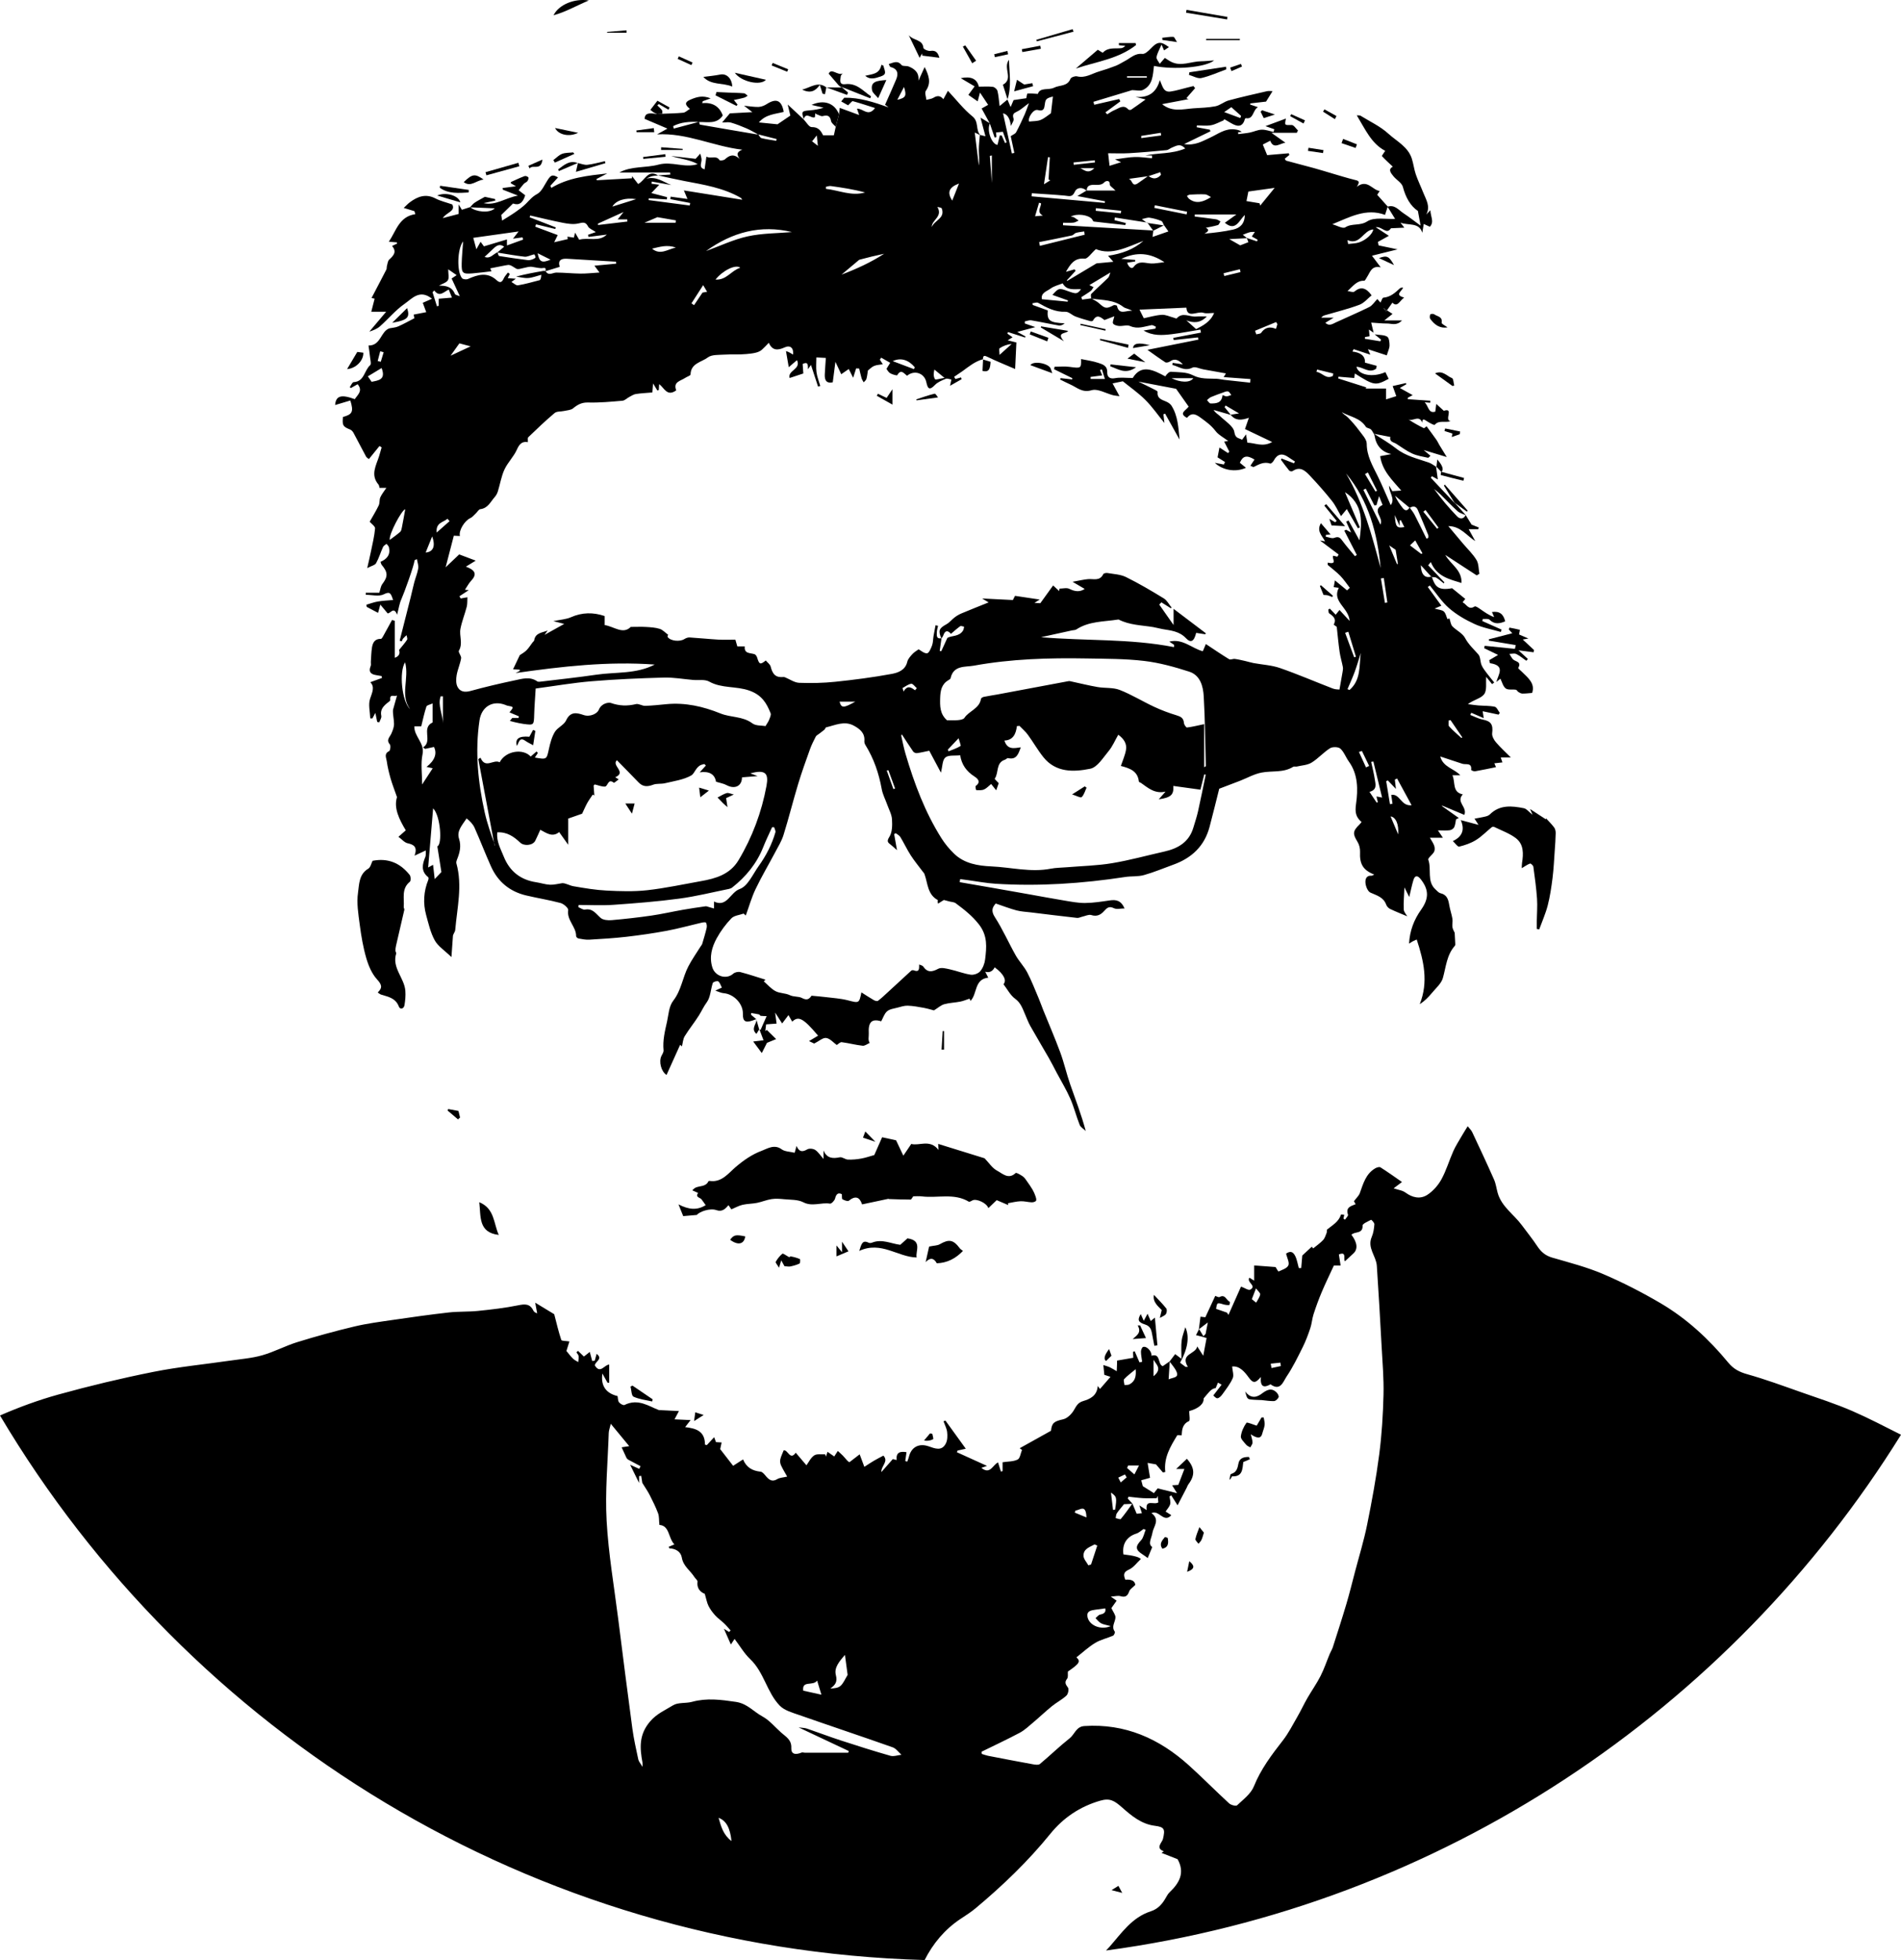 <?xml version="1.0" encoding="UTF-8"?>
<svg id="_레이어_2" data-name="레이어 2" xmlns="http://www.w3.org/2000/svg" viewBox="0 0 1282.9 1322.46">
  <g id="_레이어_2-2" data-name=" 레이어 2">
    <g>
      <path d="m749.59,1097.13s-.01,0-.02,0c0,0,.01,0,.02,0h0Z"/>
      <path d="m789.41,918.78c0-.09.01-.19.02-.28-.04.03-.08.05-.12.08,0,0-.01.02-.02.03.04.06.08.11.12.17Z"/>
      <path d="m809.2,896.71s-.03.06-.05.09c.02-.02.05-.04.07-.05,0-.01-.02-.03-.02-.04Z"/>
      <polygon points="740.5 1042.8 740.5 1042.8 740.5 1042.8 740.5 1042.8"/>
      <path d="m764.22,1014.49h-.03s-.07.08-.1.13c.06,0,.12,0,.18,0-.02-.04-.03-.08-.05-.12Z"/>
      <path d="m538.92,1165.48s.02,0,.03,0c0,0,0,0,0,0h-.02Z"/>
      <polygon points="766.41 923.79 766.41 923.79 766.41 923.79 766.41 923.79"/>
      <path d="m648.28,1294.65c3.45-2.3,6.98-4.52,10.14-7.17,18.23-15.25,35.35-31.65,50.35-50.15,8.91-10.99,20.1-18.46,33.69-22.4,6.5-1.89,9.51-.11,14.86,4.62,6.27,5.54,12.93,11.15,21.93,12.29,6.73.85,7.13,2.34,5.57,8.95-.55,2.35-5.37,6.09.61,8.29-.55.36-1.09.73-1.59,1.06,3.82,1.5,7.58,2.97,10.87,4.26,5.1,9.19,1.18,16.04-5.33,22.25-.94.9-1.69,2.07-2.32,3.22-2.4,4.41-5.37,8.07-10.44,9.69-12.79,4.09-19.82,14.85-28.12,24.24-.67.76-1.37,1.49-2.09,2.21,226.54-30.5,421.01-162.14,536.49-347.99-10.84-5.44-21.59-11.1-32.7-15.93-11.3-4.92-23.11-8.7-34.77-12.79-12.04-4.23-24.03-8.67-36.3-12.11-5.27-1.48-9.25-3.53-12.74-7.76-13.05-15.84-28.02-29.73-45.73-40.14-12.51-7.35-25.52-14.03-38.86-19.72-11.03-4.71-22.8-7.72-34.36-11.08-4.51-1.31-7.44-3.84-9.95-7.62-3.27-4.94-7.02-9.57-10.55-14.34-5.37-7.26-13.61-12.38-16.23-21.69-.84-3-1.21-6.2-2.46-9.01-4.75-10.74-9.73-21.37-14.73-31.99-.66-1.42-1.95-2.55-3.06-3.96-1.72,2.81-3.02,4.85-4.23,6.95-1.87,3.26-3.94,6.44-5.46,9.86-2.8,6.31-4.74,13.05-8.04,19.05-2.22,4.03-5.64,7.91-9.47,10.4-4.78,3.11-10.07,1.97-14.87-1.57-1.91-1.41-4.65-1.7-7.89-2.8,2.65-2.01,4.3-3.26,5.64-4.27-4.94-3.41-9.66-6.8-14.55-9.9-.74-.47-2.49.07-3.48.65-6.42,3.72-8.13,10.4-10.44,16.77-.64,1.76-2.26,3.16-3.96,5.45-.11-.19.49.85,1.15,2-3.51,1.33-6.81,2.31-5.16,7.06.28.8-1.3,2.25-2.02,3.4-.35-.25-.71-.51-1.06-.76.18-.84.37-1.67.56-2.51-.75-.08-2.13-.36-2.18-.21-1.53,4.87-5.75,7.16-9.35,10.07-.43.36-.06,1.57-.35,2.27-.69,1.68-1.22,3.61-2.41,4.88-1.98,2.11-4.43,3.78-6.69,5.64-.41-.52-.98-1.25-.92-1.18-2.52,2.34-4.71,4.38-6.43,5.97-.25,2.93-.49,5.71-.73,8.49h-1.61c-.79-2.76-1.19-5.71-2.46-8.23-1.62-3.21-3.58-3.27-6.14-1.54.68,2.94,2.39,6,1.54,7.92-.9,2.02-4.21,3.04-6.63,4.14-.21.1-1.63-2.44-1.99-3-4.92-.37-9.47-.71-14.44-1.08v10.26c-1.5-.92-2.34-1.45-3.25-2.01-2.08,3.32,5.28,5.41.61,8.06-1.19.68-3.81-1.18-6.24-2.04-2.65,5.96-5.56,12.53-8.48,19.1-.33-.51-.65-1.02-.98-1.53-2.27-.79-4.54-1.57-7.39-2.55.27-.94.37-3.37,1.18-3.64,1.34-.44,3.13.57,4.75.86,1,.18,2.07.33,3.05.15.24-.05.48-2.04.31-2.11-2.35-.92-3.01-5.38-6.91-3.24-.72.39-2.18-.56-2.92-.78-2.22,4.79-4.41,9.51-6.69,14.43-1.03-.12-2.12-.24-3.28-.38-.38,2.95-.73,5.71-1.09,8.46l.02.02s.05-.04.07-.06c.02-.03.03-.06.05-.09,0,.01.02.03.02.04,1.79-1.36,3.6-2.75,5.88-4.48-.49,2.55-1,5.15-1.5,7.75l-1.47,1.55c-.97-1.62-1.93-3.22-2.91-4.82-.02.02-.05.04-.07.05-.67,1.35-1.35,2.7-2.02,4.04,1.32.33,2.63.64,3.94.99,1.29.35,2.57.75,3.2.94-.76,4.05-1.38,7.29-2.26,11.97-1.55-2.41-2.67-4.14-4.06-6.3-1,5.45-11.77,4.76-6.33,13.82-.5.01-1,.01-1.5.01-1.27-.95-2.54-1.91-3.75-2.82,5.19-9.28,6.51-17.62,3.55-23.94-.97,3.4-2.17,6.24-2.51,9.17-.41,3.59-.1,7.26-.1,12.13-2.36-1.78-3.31-2.49-4.24-3.19-1.38,1.82-2.57,3.39-3.76,4.96.04-.03.08-.05.12-.08,0,.09-.01.19-.02.28,1.57,2.21,3.52,4.25,4.56,6.69,1.77,4.18-1.99,3.75-5.32,5.17.29-4.47.53-8.17.76-11.86-.04-.06-.08-.11-.12-.17,0,0,.01-.02.02-.03-1.51,1.03-3.02,2.08-4.64,3.19-3.6-1.33-1.21-8.96-7.58-7.03.26-3.01-3.26-6.73-5.67-5.94-.78.26-1.44,2.08-1.44,3.18.01,2.28.51,4.55.81,6.82-.6.14-1.2.27-1.8.41-1.09-2.52-2.18-5.03-3.27-7.55-.37.16-.73.33-1.1.5.06,1.4.13,2.81.18,3.95-3.86.67-7.38,1.28-10.97,1.9,0,.91.02,1.56,0,2.2-.06,1.66-.13,3.31-.2,4.97-1.51-.88-2.98-1.85-4.55-2.61-1.24-.6-2.62-.93-4.47-1.56.29,2.94.47,4.86.64,6.59,1.54.51,2.88.95,4.17,1.37-2.55,2.94-4.86,5.6-7.09,8.17.04.05-.41-.55-1.5-2.02-.53,6.72-5.22,8.81-9.92,10.21-3.57,1.06-4.59,3.43-6.24,6.2-1.54,2.61-4.42,5.46-7.18,6.08-6,1.34-7.7,2.36-8.22,7.75-7.32,4.08-14.22,7.93-21.12,11.77.52.38,1.03.77,1.55,1.15-.94,2.25-1.29,5.68-2.94,6.49-2.91,1.44-6.61,1.28-10.16,1.82v6.02c-.38.08-.77.16-1.15.24-.62-2-1.24-3.99-1.91-6.13-3.57,1.53-5.26,8.57-11.27,3.65,1.25-.44,2.28-.79,3.8-1.32-6.99-3.17-13.66-6.2-20.32-9.22.16-.37.32-.75.48-1.12,1.51-.34,3.01-.68,5.53-1.24-4.88-6.75-9.3-12.87-13.72-18.98-.44.16-.87.32-1.31.48.86,2.4,2.15,4.75,2.45,7.22.29,2.48.26,5.4-.79,7.56-2.79,5.76-7.57,3.49-11.85,2.05-6.45-2.17-11.6.6-13.18,7.21-.26,1.08-.71,2.11-1.08,3.16-.45-.12-.91-.24-1.36-.36.28-1.99.56-3.97.84-6-4.26-.72-7.19.03-6.65,5.29-1.14-.28-2.24-.54-2.6-.63-2.79,3.17-5.24,5.96-7.7,8.75-.29-4.16,5.1-7.12,1.36-11.09-2.24,1.2-4.37,2.26-6.41,3.46-2.12,1.25-4.15,2.63-6.45,4.11-1.03-2.75-2-5.34-3.16-8.45-2.41,1.86-4.64,3.57-6.97,5.37-.42-.34-.99-.7-1.43-1.17-1.02-1.09-1.93-2.29-2.98-3.36-1.07-1.09-2.24-2.08-3.37-3.11-.76,1.17-1.52,2.34-2.41,3.71-1.54-1.06-2.96-2.05-4.52-3.12-.44,1.32-.77,2.28-1.09,3.25l-.51-1.58c-2.51.18-5.57-.47-7.39.74-2.36,1.56-3.72,4.62-5.25,6.67-2.4-2.82-4.79-5.63-7.22-8.48-3.85,5.48-5.21-2.1-8.13-1.63-.8,2.06-1.81,4-2.28,6.06-.29,1.27-.08,2.87.47,4.06,1.21,2.63,2.77,5.11,4.17,7.61-2.78.66-5.03.69-6.68,1.69-3.17,1.92-5.2.8-7.3-1.56-1.17-1.32-2.51-3.28-3.94-3.43-5.47-.58-9.56-2.74-11.86-8.28-2.56,1.65-5.08,3.27-6.7,4.31-2.73-3.52-5.5-7.09-8.73-11.25.12-.56.54-2.53.96-4.5-1.21-.07-2.42-.14-3.79-.22-.41-1.08-.88-2.36-1.25-3.34-1.72,1.86-3.31,3.58-4.91,5.31-.43-.09-.85-.18-1.28-.27.03-9.31-6.27-10.99-13.39-11.83,1-1.29,1.93-2.49,3.69-4.75-4.21-.2-7.32-.34-10.85-.51.83-1.55,1.63-3.04,2.98-5.58-4.54-.23-8.45-.42-13.58-.68-6.57-2.43-13.87-8.06-23.17-3.42-.78.39-2.93-.8-3.7-1.82-.79-1.04-.67-2.78-.95-4.19-7.79-1.84-11.49-6.89-10.26-15.2,1.44,2.56,2.46,4.39,3.49,6.22l1.1-.04v-12.24c-3.14,0-6.08,6.66-9.69.57.14-2.66,5.77-4.32,1.21-7.81-.46,1.7-.87,3.16-1.27,4.62-.57.08-1.15.15-1.72.22-.53-1.99-1.06-3.98-1.63-6.12-1.51,1.18-3,2.35-3.97,3.11-1.54-1.49-2.77-2.67-3.99-3.85-.35.34-.7.68-1.05,1.02.51.83,1.34,1.62,1.46,2.5.18,1.32-.13,2.71-.24,4.07-1.2-.77-2.58-1.36-3.57-2.34-1.58-1.55-2.9-3.37-4.4-5.16.67-2.15,1.42-4.56,2.01-6.43-2.26-.37-5.22-.24-5.48-1.01-1.85-5.49-3.14-11.17-4.76-17.36-3.39-2.06-7.63-4.63-12.84-7.79.65,3.54.99,5.37,1.33,7.2-1.39-.43-2.2-1.08-2.61-1.92-2.28-4.64-5.64-4.44-10.22-3.5-8.88,1.81-17.95,2.84-26.99,3.77-6.58.68-13.27.32-19.84,1.06-12.48,1.41-24.93,3.16-37.37,4.98-8.84,1.29-17.74,2.43-26.41,4.5-12.92,3.08-25.76,6.61-38.45,10.53-8.03,2.48-15.57,6.58-23.63,8.87-7.03,2-14.48,2.56-21.77,3.62-17.24,2.51-34.64,4.17-51.7,7.58-21.61,4.32-43.09,9.46-64.32,15.34-13.35,3.7-26.5,8.54-39.21,14.09,127.28,214.42,358.36,359.97,623.99,367.41,5.65-11.12,13.49-20.62,24.29-27.81Zm215.78-375.26c.11.76.23,1.52.34,2.28h0c-2.1.45-4.21.9-6.31,1.35l-.54-2.94c2.17-.23,4.34-.46,6.51-.69Zm-16.44-50.13c1.29,1.79,3,3.12,2.82,4.11-.35,1.95-1.75,3.7-2.72,5.54-.97-.79-1.95-1.57-2.92-2.36h0c.8-2.08,1.61-4.16,2.82-7.29Zm-69.15,48.21c1.83,3.18,6.11,6.13,0,11.05v-11.05Zm-19.83,13.04c2.16-2.34,4.8-4.23,7.77-6.72h0s0,0,0,0h0c.44,4.71-.31,8.15-4.12,10.21-.95.52-2.27.36-3.42.52-.12-1.37-.86-3.33-.23-4.01Zm10.02,58.26c-1.17,2.27-1.94,3.76-3.11,6.02-1.9-1.66-3.42-3-4.94-4.33.24-.56.49-1.13.73-1.69h0s7.32,0,7.32,0Zm-9.5,6.04c.39.66.79,1.31,1.18,1.97-1.33,1.13-2.67,2.26-4,3.39l-1.68-3.21c1.5-.72,3-1.43,4.5-2.15Zm-5.45,26.19c1.4-2.08,3.09-3.96,4.83-6.13,1.54-.08,3.54-.16,5.55-.25.03-.05.07-.09.1-.14h.03c.02.05.03.09.05.13.02,0,.05,0,.07,0-1.07-1.16-2.15-2.31-3.22-3.47l.38-1.32c3.27.34,6.54.81,9.82.99,3.07.17,6.15.04,9.23.04.24-.51.48-1.01.72-1.52.15,1.47.3,2.95.44,4.31-2.81,2.05-8.86-2.6-7.89,5.22-1.71-1.1-2.88-1.85-4.92-3.16.71,2.16,1.12,3.42,1.72,5.26-1.47.17-2.79.31-3.52.39-1.1-2.62-1.97-4.68-2.83-6.74-.06,0-.12,0-.18,0-2.53,3.46-4.98,6.98-7.73,10.26-.37.45-2.27-.38-3.46-.62.25-1.1.22-2.39.81-3.26Zm-1.19-2.43c-.46.06-.92.13-1.38.19-.44-3.69-.88-7.37-1.4-11.71,3.94,2.77,4.05,3.38,2.78,11.52Zm-6.66,66.59c.61,2.34-.49,3.65-3.39,4.18-1.16.22-2.11,1.58-3.16,2.42,1.22,1.18,2.28,2.68,3.72,3.46,1.62.87,3.58,1.09,6.54,1.92,0,0,.01,0,.02,0h0s-.01,0-.02,0c-7.04,3-14.85-.76-15.71-6.46-.56-3.74,2.44-4.15,5.13-4.57,2.19-.34,4.4-.61,6.87-.95Zm-7.18-43.14c.61.26,1.21.52,1.82.78,0,0,0,0,0,0h0s0,0,0,0c-1.4,4.26-2.8,8.51-4.2,12.76-.61.18-1.22.37-1.83.55-1.14-2.09-3.15-4.14-3.25-6.27-.23-4.86,4.17-5.98,7.46-7.82Zm-12.84-22.89c2.75-.05,7.09-4.8,7.35,4.68h0c-3.2-1.31-5.56-2.29-7.92-3.26.19-.47.38-.95.57-1.42Zm-63.46,162.74s0,.01,0,.02c8.6-4.23,17.3-8.27,25.76-12.77,3.3-1.76,6.14-4.47,9.04-6.91,4.31-3.63,8.39-7.54,12.77-11.09,3.12-2.53,6.81-4.39,9.73-7.1,1.14-1.06,1.81-4.29,1.05-5.36-1.54-2.17-2.55-3.52-.59-6.02.82-1.05.38-3.08.52-4.84,7.82-5.35,8.78-6.83,5.77-9.59,4.23-3.32,8.19-7.03,12.73-9.77,3.64-2.2,8.04-3.12,11.99-4.85.7-.3,1.49-2.28,1.18-2.7-2.53-3.43.25-6.36.44-9.51.11-1.82-1.54-3.74-2.75-6.4.8-1.13,2.09-2.94,3.54-4.98-.93-.65-1.82-1.28-3.93-2.77,2.96-.18,4.89-.77,6.5-.29,3.38,1,4.86-.17,5.94-3.3.48-1.4,2.2-2.38,4.1-4.3-.31-2.71-2.57-3.88-6.76-3.52-1.13-2.97-1.6-5.03,2.46-6.82,3.1-1.36,5.36-4.66,8.03-7.12-1.09-1.33-5-2.37-11.74-3.12-1.03-6.99,2.22-12,8.74-14.06,1.76-.56,3.23-2.03,4.83-3.08.47.17.95.34,1.42.51-1.01,2.41-1.45,5.36-3.13,7.13-3.92,4.14-3.89,6.38,1.08,9.51,1.38.86,2.66,1.88,3.44,2.44.89-2.18,1.83-4.44,3.05-7.41-3.14-2.16-.49-5.78.16-9.77.66-4.1,5.42-8.58-.68-13.14,5.22-2.4,8.28,7.03,13.4,1.41-1.39-.88-2.52-1.6-3.86-2.46,1.09-1.67,2.58-3.18,3.07-4.96.44-1.58-.23-3.47-.41-5.22.38-.25.76-.51,1.14-.76,1.36,2.14,2.72,4.28,4.28,6.73,1.95-3.76,3.99-7.69,6.03-11.62.45-.87.75-1.85,1.33-2.62,4.55-6.1,4.28-11.08-1.07-17.14-2.3,2.18-4.62,4.38-7.24,6.87h5.55c-1.46,3.82-2.73,7.13-4.11,10.74-1.06.07-2.32.15-4.16.27,1.02,1.65,1.81,2.92,3.3,5.32-4.94-1.23-8.79-2.18-13.06-3.24-.58.74-1.58,1.98-2.55,3.2-2.3-1.44-4.39-2.74-7.47-4.66-.05-.18-.48-1.79-1.07-4.01,1.68-.47,3.5-.98,5.94-1.66-.51-3.16-1.05-6.43-1.64-10.05,2.88.5,4.77.84,5.66.99,1.89,2.2,3.28,3.83,4.68,5.46.54-.11,1.07-.23,1.6-.34-1.16-9.6,3.43-17.13,7.99-24.64.26-.42,1.81-.05,3.04-.05.25-3.72.41-7.58,4.97-9.64.88-.39.13-4.41.13-6.73,6.99-1.98,9.99-5.23,9.73-8.56,1.86-2.19,2.85-3.46,3.96-4.62,1.1-1.14,2.34-2.17,4.15-2.32.53-1.24,1.06-2.49,1.59-3.73l2.44,1.41c-1.72,2.23-3.44,4.46-5.6,7.25.41.31,1.66,1.99,2.77,1.9,1.25-.11,2.62-1.64,3.49-2.86,2.47-3.45,5.19-6.87,6.85-10.71.89-2.06-.19-4.97-.41-7.85,5.08-.63,8.68,3.92,11.13,7.31,3.05,4.22,4.68,4.02,8.27-.26-.58,6.93,2.17,7.43,6.5,4.96,6.74,4.91,8.59-1.9,10.84-5.23,4.19-6.21,7.51-13.04,10.87-19.78,2.04-4.11,3.67-8.46,5.13-12.82,1.03-3.06,1.21-6.41,2.21-9.48,1.64-5.06,3.47-10.08,5.54-14.99,2.45-5.81,5.23-11.47,8.17-17.86h4.54c-.39-2.48-.76-4.86-1.17-7.47,5.66-2.3,2.74,3.42,4.13,4.59,1.93-1.79,3.79-3.54,5.68-5.26,3.13-2.86,2.66-7.41-1.32-12.57,2.07-2.47,7.76-.29,7.52-6.24-.05-1.27,3.62-2.79,5.74-3.89.21-.1,2.28,2.01,2.21,3-.22,2.9-.64,5.94-1.79,8.58-3.2,7.37,3,12.87,3.44,19.41,1.22,18.04,2.24,36.09,3.22,54.15.6,10.95,1.56,21.92,1.29,32.85-.33,13.43-1.15,26.92-2.88,40.24-2.07,15.94-5,31.8-8.19,47.57-2.14,10.62-5.36,21.03-8.12,31.52-1.92,7.28-3.7,14.6-5.84,21.82-2.9,9.79-6.05,19.5-9.17,29.22-.5,1.57-1.44,2.99-2.08,4.52-2.07,4.98-3.77,10.14-6.21,14.93-2.62,5.15-6.01,9.91-8.9,14.93-2.37,4.13-4.37,8.46-6.75,12.58-3.11,5.4-5.96,11.04-9.76,15.93-7.56,9.72-14.88,19.34-19.57,31.01-2.01,5.01-7.18,8.87-11.35,12.79-.76.72-4.14-.18-5.39-1.33-9.18-8.43-17.92-17.33-27.17-25.67-20-18.03-43-28.3-70.54-26.48-5.5.36-6.52,5.59-9.88,8.25-6.94,5.49-13.3,11.71-20.11,17.37-.97.8-3.18.45-4.73.17-10.12-1.83-20.22-3.78-30.32-5.74-1.4-.28-2.75-.82-4.12-1.24-.07-.5-.13-1-.2-1.49,0,0,0,0,0,0v-.02Zm-98.31-51.8c-1.27-4.94,2.4-9.15,6.14-13.53.71,5.3,1.32,9.83,1.82,13.51h0c-1.69,2.73-2.77,5.54-4.75,7.36-1.59,1.47-4.27,1.74-6.92,1.82,3.5-2.48,4.89-4.55,3.7-9.16Zm-12.62,3.83h0c1.14,3.75,1.79,5.9,2.88,9.5-4.53-1-8.14-1.8-12.27-2.71-.94-7.21,6.56-2.84,9.39-6.79Zm-66.51,92.6c5.13,1.84,7.79,6.78,8.71,15.65-5.46-4.09-7-9.6-8.71-15.65Zm115.93-41.88c-11.33-3.23-22.57-6.8-33.78-10.46-7.56-2.46-14.99-5.31-22.52-7.87-1.51-.52-3.22-.48-5.62-.81,12.05,5.67,22.97,10.81,33.88,15.95-.15.38-.29.76-.43,1.14-9.73,0-19.45.01-29.17,0-.77,0-1.64-.38-2.27-.12-4.31,1.79-7.13,1-6.94-3,.28-5.67-3.63-7.62-6.84-10.47-4.18-3.71-7.89-8.32-12.68-10.91-5.92-3.2-10.2-8.67-17.87-9.8-10.02-1.47-19.65-2.78-29.6-.04-4.22,1.16-9.42.23-12.87,2.37-5.25,3.26-10.91,5.56-15.46,10.89-7.63,8.94-6.93,17.88-5.12,27.76.08.46.01.94.01,2.83-1.38-2.36-2.53-3.57-2.83-4.96-1.48-6.99-3.08-13.97-4.03-21.04-3.29-24.38-6.37-48.79-9.45-73.2-2.8-22.25-6.66-44.45-7.9-66.79-1.09-19.67.78-39.51,1.43-59.27.06-1.72.75-3.41,1.39-6.18,4.37,5.29,8.08,9.79,12.44,15.08-2.26.34-3.72.56-5.12.77,1.04,2.3,2.08,4.67,3.2,7,.25.52.71,1.04,1.21,1.32,2.76,1.52,5.56,2.97,8.35,4.44-.3.59-.61,1.18-.91,1.77-2-.9-3.99-1.79-6.11-2.74,1.78,3.62,3.67,7.46,6.04,12.29v-4.65c.47-.06.95-.13,1.42-.2.32,2.04.64,4.09.75,4.79,2,3.25,3.68,5.63,4.99,8.21,2.05,4.02,4.07,8.09,5.65,12.31.78,2.08.56,4.54.9,7.83,6.96.51,5.86,8.77,10.11,13.15-1.33.56-2.59,1.09-3.86,1.63.27.55.39,1.04.53,1.04,4.25.14,7.69,2.29,8.34,6.23.97,5.86,5.76,8.73,8.51,13.14.68,1.08,2.22,2.2,2.1,3.13-.67,5.14,2.61,7.28,4.89,8.18,1.07,3.62,1.45,6.03,2.49,8.11,1.15,2.3,2.73,4.46,4.47,6.36,1.87,2.06,4.22,3.68,6.24,5.61,1.51,1.44,2.82,3.08,4.22,4.63-.33.34-.67.67-1,1.01-.82-.5-1.64-1-3.5-2.14,1.8,4.09,3.13,7.08,4.68,10.6.85-1.28,1.5-2.25,2.51-3.76,3.62,4.77,6.5,9.81,10.53,13.63,9.37,8.87,11.25,22.37,19.91,31.35,3.19,3.31,8.58,4.76,13.21,6.38,20.99,7.35,42.1,14.37,63.07,21.78,2.26.8,3.93,3.31,5.88,5.02-2.5.27-5.23,1.32-7.47.68Z"/>
      <path d="m662.38,1181.87v.02s0,0,0,0c0,0,0-.01,0-.02Z"/>
      <polygon points="646.91 498.1 646.91 498.1 646.91 498.1 646.91 498.1"/>
      <path d="m511.8,90.69c-.05-.07-.1-.15-.15-.21-.09.02-.18.04-.27.06.05.02.09.05.14.08.1.02.19.05.28.07Z"/>
      <path d="m444.07,118.35s-.01,0-.02-.01c0,0-.02,0-.03,0,.02,0,.03,0,.05.01Z"/>
      <path d="m918.34,440.51s0,.02,0,.04c0-.01,0-.03.01-.04h-.01Z"/>
      <path d="m548.06,95.34c-.5-.39-.98-.76-1.44-1.13.46.4.92.81,1.38,1.21.02-.03.04-.05.06-.08Z"/>
      <path d="m317.54,139.89c-.06-.05-.13-.1-.19-.16-.05.05-.09.1-.14.15.11,0,.22,0,.32.01Z"/>
      <path d="m661.28,91.07c.11.05.22.11.33.16-.06-.06-.1-.12-.15-.18-.06-.01-.12-.03-.18-.04,0,.02,0,.04,0,.06Z"/>
      <path d="m733.4,128.7c0-.05,0-.1,0-.15h-.14s-.02,0-.02.01c.05.04.1.08.15.13h0Z"/>
      <path d="m471.4,82.33c.11,0,.21.01.32.02.05,0,.1,0,.14,0-.01-.04-.02-.09-.03-.13-.14.04-.28.08-.43.11Z"/>
      <path d="m567.9,185.3s.01-.01.02-.02c0,0-.01,0-.02,0h0Z"/>
      <path d="m936.48,139.57s.03-.09.04-.14c-.04.01-.07.02-.11.03.02.04.04.07.07.11Z"/>
      <path d="m935.46,210.16c.19-.26.38-.53.56-.79-.81-.53-1.62-1.05-2.43-1.58.63.79,1.25,1.58,1.87,2.37Z"/>
      <path d="m668,83.3s.02-.08.04-.12c-.04-.03-.09-.05-.13-.08.02.04.04.07.06.11,0,.03.02.06.03.09Z"/>
      <path d="m512.45,694.41l-.04.1s.03-.05.05-.08c0,0,0-.01,0-.02Z"/>
      <polygon points="295.14 571.02 295.14 571.02 295.14 571.01 295.14 571.02"/>
      <path d="m334.11,570.5c-.24-.69-.49-1.37-.73-2.05.12.66.25,1.31.37,1.97.12.02.24.05.36.08Z"/>
      <path d="m450.93,428.28s0,0,.01.01c0-.03,0-.03-.01-.01Z"/>
      <path d="m663.5,242.32s-.09.03-.14.04c0,.03,0,.06,0,.1l.14-.14Z"/>
      <path d="m635.41,430.67l.04-.09c-.09.02-.17.03-.26.04.03.08.06.15.09.23.04-.06.08-.12.13-.18Z"/>
      <path d="m927.23,292.69s.05,0,.07.01c-.03-.02-.06-.04-.08-.05,0,.01,0,.03.01.04Z"/>
      <polygon points="599.54 519.67 599.54 519.67 599.55 519.67 599.54 519.67"/>
      <path d="m343.83,480.66s0,0,.01-.01c0,0,0,0-.01,0v.02Z"/>
      <polygon points="837.19 183.57 837.19 183.57 837.19 183.58 837.19 183.57"/>
      <path d="m542.54,80.71s-.02-.02-.03-.03c0,0,0,0,0,0l.03.02Z"/>
      <path d="m680.02,67.06s-.07.06-.1.08h.04s.06-.08.06-.08Z"/>
      <path d="m679.89,67.14s0,.01,0,.02c0,0,.01-.01.02-.02h-.03Z"/>
      <path d="m774.6,118.91c.16-.02.32-.04.48-.07h.01s.06-.02.09-.03c-.07-.05-.14-.1-.22-.16-.12.08-.24.17-.36.26Z"/>
      <path d="m825.04,266.56s0,0,0,0c0,0,0,0,0-.01h-.01Z"/>
      <path d="m335.59,170.38h0c.08.02.16.04.24.05-.02-.07-.05-.13-.07-.19-.06.05-.11.1-.17.14Z"/>
      <path d="m841.59,160.7h0c-.06-.04-.11-.09-.17-.13.02.05.04.09.05.14.04,0,.08,0,.11,0Z"/>
      <path d="m969.14,314.67s0,.02,0,.02c.01.01.03.03.04.04l-.04-.06Z"/>
      <polygon points="785.58 152.15 785.58 152.15 785.58 152.15 785.58 152.15"/>
      <path d="m510.53,687.51c-.07.03-.14.06-.21.09.02.02.04.04.06.05l.15-.14Z"/>
      <polygon points="512.36 694.63 512.37 694.63 512.36 694.63 512.36 694.63"/>
      <path d="m512.38,694.64c.05.02.12.04.18.05-.03-.09-.07-.17-.1-.26l-.08.2Z"/>
      <path d="m727.79,113.48h1.19c-.42-.13-.82-.16-1.19,0Z"/>
      <path d="m965.85,389.04c.1.11.19.21.29.32.07,0,.14.01.21.02-.05-.15-.1-.29-.14-.44-.12.04-.24.07-.36.1Z"/>
      <path d="m830.64,279.94s-.08-.1-.12-.14c0,0-.02,0-.02,0,.04.05.08.09.11.14,0,0,0,0,0,0h.02Z"/>
      <path d="m969.14,314.7c.01.07.02.15.03.22.06.04.13.08.19.12l-.22-.34Z"/>
      <path d="m774.26,150.17c-.21-.03-.42-.07-.64-.1.14.1.28.21.42.31l.22-.21Z"/>
      <path d="m951.35,342.65s.06-.03.1-.05c-.05-.08-.11-.15-.17-.23-.03.05-.06.09-.09.14.05.04.11.09.16.13h0Z"/>
      <path d="m760.64,177.24s0,0,.01,0c0,0,0,0,0,0h-.01Z"/>
      <polygon points="273.5 343.57 273.5 343.58 273.5 343.58 273.5 343.57"/>
      <path d="m310.34,199.86s0,0,0,0c0,0,0,0,0,.01h0Z"/>
      <polygon points="944.55 354.84 944.55 354.84 944.55 354.85 944.55 354.84"/>
      <path d="m368.22,182.96s-.03-.05-.05-.08v.03s-.07,0-.1-.01c-.01.04-.02.07-.03.11.06-.02.12-.04.18-.05Z"/>
      <path d="m736.39,201.44c.16.02.31.04.47.07-.12-.07-.24-.14-.35-.21-.04,0-.08.01-.13.02,0,.04,0,.09,0,.13h0Z"/>
      <path d="m989.12,347.6s.06.03.09.04c-.02-.03-.04-.06-.06-.09,0,.02-.02.03-.03.05Z"/>
      <path d="m231.43,281.35c-.51,5.73-.01,6.5,4.84,8.45.93.37,1.8,1.33,2.29,2.24,2.87,5.3,5.59,10.68,8.46,15.98.42.77,1.38,1.25,1.93,1.73,2.49-3.08,4.82-5.96,7.15-8.83.48.3.97.61,1.45.91-.58,2.01-1.11,4.03-1.74,6.02-2.02,6.33-5.94,12.6-.37,19.11.48.56.48,1.54.68,2.23h4.61c-1.51,2.3-3.1,4.18-4.06,6.34-.74,1.67-.31,3.88-1.1,5.51-1.87,3.87-4.15,7.53-6.09,10.98,1.23,1.45,3.76,3.11,3.64,4.54-.46,5.28-1.77,10.5-2.83,15.72-.69,3.42-1.52,6.81-2.46,11,2.85-1.49,5.21-1.93,5.96-3.27,1.93-3.45,3.07-7.34,4.71-10.96.4-.87,1.53-1.41,2.33-2.11.57.75,1.44,1.42,1.64,2.26,1.19,4.93-1.25,8.02-5.69,9.88.35.9.45,1.62.85,2.09,4.24,4.99,4.2,7.87.44,12.82-1.19,1.57-1.4,3.88-2.08,5.93h-9.13v1.39c4.11,0,8.92,1.34,12.17-.33,4.24-2.19,4.8-.53,6.24,3.85-3.7.34-7.05.46-10.32,1.02-2.62.44-5.16,1.43-7.73,2.17.1.49.2.98.3,1.47,2.52,1.33,5.04,2.65,7.63,4.01.43-1.57.78-2.87,1.52-5.56,2.1,2.51,3.45,4.13,4.93,5.9,1.9.23,4.18-4.98,6.38.93,1.09-4.11,1.54-7.52,2.9-10.51,1.86-4.11,8.5-22.49,8.91-26.2.02-.17.52-.29,1.58-.82.36,2.26,1.19,4.34.88,6.23-.52,3.19-1.82,6.24-2.66,9.39-.91,3.44-1.63,6.92-2.5,10.36-2.44,9.7-4.91,19.39-7.37,29.08.47.14.93.28,1.4.42.31-.64.5-1.37.94-1.9.69-.82,1.54-1.5,2.32-2.24.14,1.04.77,2.39.34,3.06-1.47,2.26-3.31,4.28-5.41,6.89.85,2.54-.1,4.3-2.86,5.28v-24.94l-1.86-.57c-1.85,3.38-3.67,6.79-5.57,10.15-.55.96-1.32,2.6-1.96,2.59-4.13-.09-5.5,2.56-6.02,5.84-.49,3.14-.54,6.35-.76,9.54-.07.99.24,2.1-.12,2.95-1.62,3.87.01,5.58,3.72,6.14,1.22.19,2.43.42,3.65.63.08.42.17.85.25,1.28-2.53.92-5.06,1.84-7.87,2.87,3.2,3.29,1.26,6.88-.16,11.19-1.31,3.96-.02,8.77.13,13.21l1.45.03c.57-1.08,1.14-2.15,1.99-3.74.5,2.47.88,4.3,1.25,6.13.47.08.94.16,1.41.24.49-1.45,1.63-3.04,1.35-4.32-.85-3.89,1.08-6.24,3.69-8.45.86-.73,2.42-1.62,2.35-2.32-.44-4.62,2.79-1.87,4.57-3.04-1.06,3.77-1.89,6.74-2.72,9.72-.21,2.96.66,6.19.7,9.43.03,2.19-.88,4.48-1.78,6.55-1.03,2.39-3.74,4.22-1.03,7.36.71.83.26,4.15-.52,4.53-3.57,1.71-1.9,4.47-1.59,6.68.55,3.94,1.49,7.85,2.58,11.68,1.08,3.79,2.54,7.48,4.34,12.65-2.3,7.24,1.42,14.93,5.94,22.41-1.66,1.46-3.02,2.66-4.97,4.36,2.33,1.71,4.08,3.9,6.2,4.35,4.35.93,6.75,2.61,4.69,8.37,3.02-1.41,4.98-2.32,7.56-3.52-.09,1.86.18,3.26-.28,4.36-2.08,4.99-3.11,9.7,1.92,13.68.32.25.26,1.31.04,1.86-3.13,7.76-3.61,15.73-1.41,23.75,1.59,5.79,2.94,11.86,5.8,17.03,2.2,3.98,6.59,6.75,11.25,11.26.39-5.51.69-9.7.99-13.89-.1-1.44,1.44-2.86,1.57-4.4,1.27-14.95,4.99-29.87.79-44.93-.2-.72.04-1.67.34-2.41,1.87-4.61,3.1-9.09,1.43-14.24-1.7-5.22,2.1-9.07,5.13-13.69,2.28,1.88,4.27,3.85,5.33,6.24,3.85,8.65,7.24,17.51,11.11,26.15,4.64,10.34,12.62,16.95,23.66,19.58,7.75,1.84,15.65,3.07,23.33,5.13,2.09.56,5.33,3.43,5.12,4.78-1.07,6.91,5.48,11.23,5.35,17.64,0,.51,1,1.41,1.64,1.52,2.39.42,4.84.93,7.23.79,8.37-.49,16.75-.99,25.08-1.95,9.14-1.06,18.26-2.37,27.3-4.06,7.8-1.46,15.47-3.62,23.22-5.41,1.05-.24,2.87-.54,3.14-.09.59.98.73,2.49.46,3.65-.84,3.6-1.93,7.15-2.98,10.7-.17.59-.67,1.09-1.01,1.63-2.81,4.51-5.92,8.87-8.36,13.58-3.84,7.41-4.74,16.08-10.05,22.95-3.15,4.08-3.2,9.29-4.3,14.21-1.45,6.49-3.02,12.74-2.36,19.44.12,1.2-.82,2.57-1.43,3.78-1.94,3.87-.15,10.6,3.44,12.82,3.06-6.79,6.13-13.58,9.18-20.34.26.23.89.8,1.21,1.09.61-2.37.69-4.94,1.86-6.85,2.96-4.82,6.58-9.24,9.59-14.03,1.84-2.94,3.22-6.05,5.35-8.94,2.53-3.43,2.54-8.65,4.03-12.96.27-.76,2.96-1.58,3.65-1.1,1.16.81,1.62,2.64,2.47,4.2-1.56.72-2.73,1.26-4.42,2.05,2.16.69,3.84,1.58,5.57,1.72,6.9.55,13.19,7.11,13.03,13.86-.11,5.04,1.5,6.23,6.39,4.65.88-.28,1.72-.65,2.58-1-1.16-.99-2.32-1.97-3.48-2.97.04-.38.08-.76.12-1.14,1.77.3,3.56.55,5.31.94.41.09.68.91,1.07.96,1.34.17,2.69.15,4.04.2-1.35,3.1-2.7,6.21-4.1,9.29-.02.04-.41-.09-.72-.19.87,2.3,1.75,4.61,2.73,7.19-2.42.28-4.35.51-6.98.82,1.93,2.59,3.53,4.74,5.8,7.79,1.58-3.11,2.76-5.45,3.49-6.88,2.11-.86,3.74-1.52,6.2-2.53-2.54-2.5-4.42-4.34-6.3-6.19-.35.25-.69.51-1.03.76.2-1.59.39-3.19.56-4.52,2.62-.19,4.92-.36,7.07-.52-.36-2.67-.67-5.06-.99-7.44,1.71,2.66,3.22,5.01,4.73,7.37,1.26-1.66,2.52-3.33,4.28-5.66.91,1.6,1.72,3.03,2.51,4.43,4.27-4.03,7.45-2.38,17.48,9.46-2.23,1.33-4.35,2.59-6.13,3.65,1.16.56,2.93,1.4,3.5,1.68,3.25-1.64,5.87-4.1,8.09-3.78,2.64.39,4.92,3.17,7.13,4.74,1.03-.62,2.29-2.02,3.35-1.89,4.73.6,9.38,1.87,14.12,2.39,1.5.16,3.17-1.22,4.77-1.89-1.33-2.07-.51-4.27-.63-6.38-.44-7.49,1.82-10.22,8.38-8.22,1.3-2.33,2.12-5.16,4-6.76,1.78-1.52,4.64-1.83,7.08-2.48,2.25-.6,4.58-1.37,6.85-1.29,3.57.13,7.14.77,10.67,1.43,2.84.53,5.63,1.4,6.99,1.75,2.9-1.8,4.76-3.56,6.94-4.17,3.49-.97,7.21-1.05,10.78-1.75,2.15-.42,4.2-1.32,6.3-2,.22.5.45,1,.67,1.5,4.69-4.76,2.41-14.67,11.97-15.66-.78-1.54-1.33-2.62-2.03-4.01,2.81.8,4.94-.19,6.37-2.98,6.3,4.63,8.21,8.89,5.94,11.42,2.63,3.4,4.62,7.43,7.83,9.76,3.88,2.82,5.06,6.69,6.74,10.55,1.16,2.66,2.16,5.41,3.57,7.92,4.07,7.24,8.36,14.35,12.48,21.55,1.91,3.35,3.64,6.81,5.45,10.22,3.04,5.72,6.44,11.29,9.03,17.21,2.51,5.72,4,11.88,6.33,17.7.66,1.64,2.68,2.74,4.08,4.08-3-11.16-6.94-21.29-10.52-31.54-2.45-7.04-4.07-14.37-6.64-21.36-3.55-9.63-7.65-19.05-11.49-28.57-1.08-2.67-2-5.41-3.13-8.06-2.49-5.86-4.77-11.83-7.72-17.46-2.13-4.06-5.5-7.45-7.76-11.46-4.82-8.54-8.76-17.61-14.07-25.81-3.04-4.69-1.24-7.08.58-9.2,5.17,1.74,9.52,3.45,14.01,4.64,3.1.82,6.38.95,9.59,1.34,10.43,1.28,20.86,2.57,31.3,3.73,1.19.13,2.46-.6,3.71-.87,1.97-.43,4.22-1.6,5.88-1.05,3.8,1.26,6.5-.27,8.66-2.71,2-2.26,3.43-3.47,6.64-1.9,1.83.89,4.46.16,7.16.16-2.38-5.49-5.77-6.04-9.93-5.44-5.55.81-11.16,1.71-16.75,1.76-4.73.04-9.49-.93-14.2-1.7-7.99-1.31-15.94-2.82-23.9-4.23-8.08-1.43-16.16-2.87-24.24-4.28-7.41-1.3-14.82-2.57-22.23-3.85.1-.69.2-1.37.3-2.06,1.73.23,3.46.46,5.18.69,6.22.84,12.43,2.05,18.68,2.44,29.33,1.84,58.48-.12,87.5-4.56,4.2-.65,8.66-.16,12.69-1.29,6.74-1.88,13.23-4.65,19.83-7.03,12.35-4.45,20.99-12.51,24.43-25.48,2.34-8.82,4.49-17.69,6.52-25.75,4.97-1.89,9.5-3.59,14.01-5.34,4.83-1.88,9.49-4.56,14.49-5.54,7.11-1.39,14.76.27,21.42-3.92.61-.38,1.66.01,2.45-.17,3.37-.79,7.15-.93,9.96-2.65,4.45-2.72,8.01-6.9,12.44-9.69,1.7-1.07,5.59-.98,6.97.26,2.5,2.24,3.68,5.87,5.73,8.69,6.33,8.73,6.2,19.11,4.87,28.57-.8,5.64-.22,8.91,3.74,12.26-.65.77-1.03,1.3-1.49,1.74-4.52,4.36-4.56,6.28-1.37,11.43,1.23,1.97,1.93,4.67,1.82,6.98-.4,8.11,1.96,12.32,9.59,15.3-.83.35-1.41.83-1.97.79-3.8-.25-4.18,2.91-3.95,5.04.25,2.28,1.55,5.53,3.31,6.33,4.3,1.95,8.83,3.04,10.68,8.17.41,1.13,1.51,2.33,2.6,2.85,3.85,1.84,7.84,3.4,11.61,4.99-.61-1.12-2.29-2.83-2.38-4.61-.22-4.73.24-9.5.46-14.92,1.07,2.15,1.98,3.97,3.25,6.52,1.05-4.33,1.75-8,2.84-11.54,1.08-3.49,3.01-2.88,4.87-.53,5.55,7.02,5.71,12.98.3,20.61-4.77,6.72-7.63,14.03-8.15,22.89,1.19-.74,1.85-1.2,2.55-1.58.68-.36,1.41-.65,2.63-1.2,4.76,14.5,8.04,28.61,2.03,43.67,3.45-2.27,5.89-4.77,8.1-7.46,2.7-3.3,6.45-6.42,7.53-10.24,2.13-7.52,2.55-15.54,8.12-21.78.33-.37.24-1.19.21-1.8-.09-2.29-.24-4.57-.37-6.96-.43-1.02-1.31-2.36-1.52-3.79-.26-1.82.3-3.78,0-5.59-.52-3.11-1.62-6.13-2.14-9.25-.62-3.74-1.47-6.98-5.87-8.01-1.28-.3-2.37-1.61-3.43-2.58-6.01-5.54-2.49-13.51-4.85-20.06-.4-1.12,2.84-3.32,3.9-5.29.59-1.1.53-2.88.1-4.13-.62-1.82-1.83-3.44-2.93-5.39h8.79c-1.08-1.6-1.94-2.87-3.36-4.97,3.26,0,5.65.22,7.98-.09,1.11-.15,2.55-1.08,3.01-2.05.77-1.61.86-3.54,1.24-5.34.62-.29,1.24-.58,1.86-.87-3.8-2.69-7.59-5.38-11.39-8.07.08-.09.15-.19.23-.28,5.16,2.16,10.31,4.33,14.9,6.25,2.16-5.51-5.87-8.53-1.05-13.83-7.34-1.53-4.83-8.1-6.99-12.88h5.32c-4.09-4.56-11.55-5.33-13.55-12.7,5.22,1.72,10.06,3.33,14.92,4.92,2.38.78,6.52-1.02,5.95,4.15-.03.23,1.76,1.07,2.58.93,4.76-.82,9.48-1.84,14.18-2.79-.41-.97-.73-1.71-1.11-2.6,2.08-.23,3.69-.41,5.45-.61-.38-1.12-.67-1.97-1.15-3.37h6.81c-3.36-3.37-6.91-6.58-10-10.18-1.4-1.63-2.81-4.16-2.58-6.08.72-5.92-.71-8.16-6.42-9.28-2.88-.57-5.58-2.05-8.37-3.12.23-.49.47-.97.7-1.46,2.66,1.15,5.33,2.31,8.4,3.63-.27-1.69-.46-2.95-.73-4.67,3.92.84,7.34,1.56,10.75,2.29.27-.4.54-.79.81-1.19-1.12-1.44-2.04-3.83-3.41-4.12-3.62-.77-7.43-.58-11.16-.89-2.33-.19-4.63-.58-6.95-.88,3.92-2.98,8.84-3.81,10.98-6.7,1.99-2.7,1.03-7.59,1.38-11.71,1.43,1.78,2.69,3.35,3.95,4.92.49-.37.97-.74,1.46-1.11-1.6-2-3.26-3.95-4.79-6-1.34-1.81-2.85-3.6-3.72-5.63-1.01-2.35-.69-5.59-2.22-7.32-3.18-3.6-6.64-6.71-9.01-11.16-1.71-3.19-5.84-5.01-8.51-7.8-1.12-1.17-1.26-3.26-1.97-5.27,0,0-.76.21-1.37.38-.78-1.76-1.13-3.95-2.42-5.09-1.27-1.12-3.48-1.18-6.25-1.98,2.15-.91,3.23-1.37,4.59-1.94-3.22-4.43-6.19-8.52-9.16-12.61l1.37-1.01c4.29,5.17,8.01,10.99,13.02,15.33,5.05,4.38,11.11,7.88,17.22,10.68,5.54,2.54,11.75,3.61,17.67,5.33.17-.53.34-1.06.51-1.59-4.33-1.92-8.67-3.85-13-5.78.1-.48.21-.95.31-1.42,1.55.13,3.69-.33,4.54.51,3.47,3.42,6.94,2.62,10.59,1.12-1.14-4.78-3.76-7.08-8.92-6.29.56,1.3,1.02,2.37,1.48,3.43-3.68-1.29-6.51-3.43-9.44-5.43-1.16-.8-3.1-2.16-3.73-1.76-4.31,2.75-5.45-1.67-8.15-2.78.91-1.16,1.54-1.97,1.81-2.31-3.1-2.51-5.82-4.73-8.88-7.21-9.25,1.7-11.5-1.01-13.62-7.51-.07,0-.14,0-.21-.02-.1-.1-.19-.21-.29-.32-4.23,1.27-6.8-1.38-6.98-7.68,2.46,2.71,4.73,5.2,6.98,7.68.12-.04.23-.06.36-.1.05.15.1.29.14.44,1.02.08,2.19-.06,2.98.41,1.78,1.07,3.33,2.52,4.98,3.81.16-.22.32-.43.48-.65-3.65-3.85-7.31-7.7-10.97-11.55.6-.72,1.19-1.43,1.78-2.15,4.04,9.83,12.7,11.61,20.71,14.1.42-8.85-7.36-12.5-10.95-18.94,7.07,4.61,14.15,9.22,21.23,13.83.6-.36,1.2-.73,1.8-1.1-.59-3.12-.4-6.71-1.93-9.26-2.42-4.05-6.01-7.4-9.09-11.05-3.33-3.94-6.63-7.9-9.95-11.85,8.23.02,12.22,6.32,18.2,10.14-1.36-2.46-2.72-4.92-4.43-8.03h6.45c.11-.39.23-.78.34-1.17-1.7-.68-3.39-1.36-4.86-1.95-1.26-2.04-2.59-4.18-3.91-6.32-.03-.01-.06-.03-.09-.04-1.57,2.95-4.02,2.64-5.83.75-5.51-5.76-10.72-11.8-15.47-18.43,1.41,1.18,2.89,2.28,4.2,3.56,3.89,3.79,7.59,7.79,11.63,11.41,1.46,1.31,3.61,1.85,5.47,2.71.01-.02.02-.03.03-.05.02.03.04.06.06.09.03.01.06.02.08.04-2.47-2.78-4.95-5.56-7.42-8.34l-.11.19s-.01-.02-.02-.03h0c-5.39-5.73-10.79-11.47-16.19-17.21.28-.33.56-.65.84-.98,1.55.86,3.1,1.72,3.95,2.2-.37-2.76-.77-5.68-1.17-8.59-1.63-.99-3.17-2.21-4.93-2.83-7.58-2.63-15.47-4.31-22.05-9.5-4.66-3.68-9.9-6.62-14.89-9.89-.02,0-.05,0-.07-.01.15.46.34.91.42,1.38,1.14,6.76,4.9,10.87,11.29,12.32-2.65.48-5.06.93-7.5,1.38,1.39,9.9,8.15,16.13,14.22,23.21-2.33.16-3.74.25-6.02.41-.44-.76-1.31-2.25-2.17-3.73-.26,4.63,4.41,8.83,1.08,13.17-2.92-6.55-5.68-13.3-8.9-19.83-3.4-6.89-7.27-13.38-7.29-21.61,0-3.02-3.13-6.16-5.19-8.99-2.21-3.03-4.73-5.87-7.34-8.58-1.29-1.34-3.07-2.2-4.33-3.72,5.52,3.11,12.41,3.81,16.24,9.84.58.92,2.41.94,3.36,1.74.89.75,1.37,1.97,2.03,2.99.03,0,.07.01.1.02,0-.01,0-.03-.01-.04.03.02.06.04.08.05,3.67.71,7.34,1.42,11.02,2.13-.79,3.39,2.25,3.5,4.02,4.64,3.54,2.27,6.96,4.84,10.76,6.56,3.29,1.49,7.02,2.05,10.59,2.84.44.09,1.12-.92,1.66-1.39-1.34-1.13-2.42-2.04-4.54-3.82,5.97,1.81,10.42,3.16,15.56,4.71-2.03-3.29-3.49-5.64-4.92-8.01-.73-1.22-1.31-2.56-2.13-3.72-2.15-3.04-4.38-6.02-6.58-9.02-.64.44-1.53,1.42-1.87,1.26-3.6-1.76-7.12-3.71-10.54-6.03,2.93,1.98,7.38-3.35,9.5,2.33.04-3.2,1.33-2.14,3.03-1.05,1.72,1.11,5.02,2.93,5.37,2.52,2.9-3.43,6.79-1.18,10.79-2.48-4.69-.51,2.5-9.33-4.65-7-2.1-1.93-3.58-3.28-5.06-4.64-.21,1.62-.42,3.25-.68,5.22-4.77,1.43-4.46-3.77-7.21-6.32,1.75.15,2.75.23,3.75.32.04-.45.09-.91.13-1.36-5.07-.35-10.14-.7-15.21-1.05-.01-.32-.02-.65-.02-.98,1.03-.55,2.06-1.1,3.3-1.76-2.94-1.64-5.46-3.03-8.66-4.81,2.01-1.17,3.21-1.86,4.4-2.55-.09-.27-.18-.53-.27-.79-2.9.65-5.79,1.31-8.97,2.03.9,2.48,1.59,4.4,2.45,6.81-2.8.88-5.23,1.65-6.93,2.19v-7.33h-13.73c.15-.26.29-.51.44-.77-6.33-2.01-12.67-4.03-19-6.04.07-.39.14-.79.21-1.18,3.43.29,6.87.58,10.63.89.1-.77.24-1.85.4-3.05,13.12,8.25,13.87,8.37,22.81,3.61-.73-1.51-1.46-3.03-2.18-4.54-8.66,3.91-18.36,1.89-19.54-3.59,4.42.07,8.6,4.73,13.27,1.3.13-.65.26-1.3.39-1.95-2.49-.68-4.98-1.35-7.92-2.15.32-4.67-3.21-6.88-8.45-7.47.27-.54.54-1.08.81-1.62,3.65,1.21,7.29,2.41,11.25,3.72-.46-1.09-.77-1.79-1.58-3.68,5.14,1.68,9.37,3.06,12.68,4.14.83-2.77,1.85-4.71,1.87-6.67.02-2.05-.3-5.16-1.59-5.94-2.12-1.28-5.14-1.05-8.45-1.56,1.79,1.48,3.05,2.52,4.32,3.56-.17.37-.33.75-.5,1.13l-10.45-1.71c.05-.39.09-.78.14-1.17,1.03-.17,2.05-.35,3.06-.52-.15-1.57-.28-2.84-.44-4.55,1.18.81,1.92,1.31,3.16,2.16-.55-2.3-.95-4-1.62-6.84,3.98.25,7.32.65,10.65.62,3.01-.03,6.51,1.75,10.14-2.07h-11.94c2.6-2.07,4.07-3.24,5.55-4.41-1.25-.81-2.5-1.62-3.76-2.43-.19.26-.38.53-.56.79-.62-.79-1.24-1.58-1.87-2.37.81.53,1.62,1.05,2.43,1.58,1.19-1.67,2.39-3.36,3.66-5.15,3.43,3.45,4.98-1.39,7.95-3.44-6.99-1.85-1.26-4.34-.78-6.81-.86.2-1.63.14-2.01.49-3.26,3.02-6.44,6-11.27,6.39-.7.05-1.25,2.09-1.92,3.31-.64-.72-1.55-1.74-2.14-2.39-1.9,1.94-3.33,4.33-5.42,5.38-7.32,3.67-14.91,6.82-22.34,10.28-2.49,1.16-4.82,2.86-7.31.35,1.58-.97,2.95-1.81,5.59-3.43h-8.37c.8-1.1,1.69-1.41,2.59-1.68,7.75-2.29,15.65-4.21,23.2-7.04,3.17-1.19,5.63-4.3,8.21-6.37-3.92-5.36-7.37-6.02-11.65-2.51-.85.71-3.03-.2-4.59-.36,3.74-3.48,6.41-7.18,11.23-6.97.63.03,1.37-1.7,2-2.65,2.04-3.08,2.93-7.8,9.16-6.38-1.69-2.24-3.38-4.49-5.91-7.85,5.63-1.4,11-2.73,17.27-4.29-5.07-1.06-8.94-1.87-12.81-2.68-.15-.78-.3-1.57-.45-2.35,2.53-1.41,5.06-2.82,7.39-4.11-2.62-1.71-5.34-3.49-8.86-5.79,4.32-.72,7.27,5.39,10.25.7,2.89-.13,5.65-.25,9.06-.41-1.46-1.86-2.05-2.63-2.65-3.39,5.39,2.09,12.64-.38,14.76,6.84.36-2.19.66-4.07.97-5.95,1.2.55,2.41,1.1,4.11,1.88,3.18-3.21.45-7.02.38-11.15-1.18,1.24-1.98,2.09-2.78,2.93,2.97-5.61-.19-10.12-2-14.73-1.63-4.16-3.63-8.19-5.07-12.41-1.19-3.48-1.57-7.23-2.72-10.72-2.62-7.96-10.19-11.59-15.8-16.72-5.43-4.96-12.44-8.18-18.78-12.12-.45-.28-1.16-.14-2.54-.28,5.74,9.45,9.89,19.15,19.21,23.98-1.03,1.63-2.42,3.34-2.21,3.57,2.37,2.57,4.99,4.91,7.34,7.13-3.47,1.81-1.33,4.3.49,6.52,2.03,2.47,5.57,4.38,6.29,7.11,1.88,7.11,5.1,12.88,10.15,16.24.62,3.36,1.07,5.78,1.83,9.91-4.52-3.29-7.93-5.98-11.54-8.35-3.25-2.13-5.88-5.98-10.67-4.47-.01.05-.03.09-.04.14,1.63,2.62,3.26,5.24,5.03,8.11-6.1.36-14.01-1.39-18.82,1.7-4.99,3.2-10.25,1.07-14.82,4.02-1.7,1.1-5.64-1.27-8.74-2.1,11.7-4.75,22.76-11.09,35.59-6.32.7-2.15,1.23-3.79,1.76-5.41-.02-.04-.04-.07-.07-.11.04-.01.07-.02.11-.03,0-.02.01-.04.02-.06-2.24-2.51-4.48-5.01-7.1-7.93.27-.43,1.02-1.58,1.66-2.57-5.09-.72-8.31-8.27-15.47-2.82,2.75-4,.73-4.16-1.49-4.71-5.11-1.27-10.14-2.85-15.19-4.32-4.1-1.2-8.17-2.49-12.29-3.62-6.2-1.7-12.44-3.29-18.64-4.98-.35-.1-.56-.71-1.01-1.31,1.11-.9,2.12-1.72,3.13-2.54-.13-.38-.25-.77-.38-1.15-5,.43-9.99.86-14.59,1.25-.78-1.9-1.86-4.52-2.94-7.14,1.36-.7,3.17-1.63,5.01-2.57,2.3,6,6.46,1.82,10.23,1.32-2.7-1.91-5.4-3.82-9.45-6.69h17.17c.26-.53.51-1.05.77-1.58-1.4-1.28-2.81-3.67-4.19-3.65-4.9.08-4.89.39-3.95-4.36-4.44,1.64-8.63,3.2-13.8,5.11,2.97,1.04,4.47,1.57,5.97,2.09-.16.61-.33,1.21-.5,1.82-2.67-.55-5.35-1.61-8-1.53-2.69.08-5.32,1.41-8.03,1.95-2.56.51-5.18.7-7.77,1.04-.05-.42-.1-.84-.15-1.26.83-.08,1.66-.17,2.49-.25-1.45-1.13-3-1.43-4.56-1.64-6.56-.9-11.53,3.14-16.97,5.63-5.16,2.36-10.1,5.41-17.39,4.26,6.65-3.23,12.21-5.92,17.77-8.62-.13-.36-.26-.73-.39-1.09-2.97-.56-5.93-1.11-8.9-1.67.05-.4.09-.81.14-1.21,3.19,0,6.47.44,9.56-.13,2.95-.54,5.69-2.16,8.52-3.3.13-.86.59-.69,1.01-.46,2.42,1.3,4.7,3.03,7.27,3.84,3.41,1.07,5.22-1.09,6.03-4.25.06-.26.51-.63.72-.59,5.31.9,4.47-5.43,8.12-7.43-1.75-.59-3.5-1.18-5.25-1.77.05-.26.09-.52.13-.78,3.97-.46,7.94-.91,10.59-1.21,1.77-2.85,3-4.83,4.39-7.06-1.22,0-2.55-.24-3.77.04-8.64,1.99-17.31,3.92-25.87,6.24-3.1.84-5.8,3.32-8.9,3.93-4.85.96-9.89,1.02-14.85,1.38-7.07.51-14.38,2.76-21.16-2.81,6.16-1.17,11.86-2.24,17.84-3.37-.81-.34-1.38-.58-1.49-.63,1.89-2.17,3.91-4.48,5.93-6.79l-1.13-1.42c-1.37.34-2.74.68-4.11,1.01-3.77.92-7.51,2.13-11.34,2.68-4.9.7-5.43-3.78-7.24-7.71-2.48,9.07-8.32,12.02-16.43,11.32,1.83.47,3.66.94,6.83,1.75-3.99,2.85-6.83,4.93-9.76,6.89-.43.28-1.55.22-1.86-.12-3.28-3.67-6.31-.83-9.3.37-1.76.71-3.33,1.89-4.99,2.86-.4-.44-.79-.87-1.19-1.3,3.35-2.46,6.7-4.93,10.05-7.4-.25-.53-.49-1.07-.73-1.6-5.63,1.29-11.27,2.58-16.9,3.87-.17-.67-.34-1.33-.51-1.99,8.82-2.67,17.64-5.33,26.1-7.89,2.56,0,5.4.81,7.38-.15,6.67-3.23,6.57-10,7.36-16.17,13.24,2.68,34.48,1.21,40.6-3.72-3.77.26-6.27.56-8.77.58-6.73.04-13.4,3.77-20.17.39-1.64-.82-3.14-1.93-4.32-2.66-1.35,1.56-2.4,2.77-3.45,3.99-.78-1.53-2.4-3.21-2.16-4.56.49-2.67,2-5.15,3.38-8.39.73,1.65,1.16,2.62,1.71,3.88,1.11-.75,2.13-1.44,3.25-2.19-5.5-4.17-7.71-3.82-12.38,1.08-1.49,1.56-3.78,3.69-5.46,3.5-5.1-.59-8.12,2.89-11.93,4.83-2.03,1.04-3.94,2.35-6.05,3.17-3.67,1.43-7.4,2.7-11.18,3.8-4.91,1.43-9.36,4.73-15.02,3.33-1.31-.32-4,.64-4.4,1.66-2.1,5.3-7.32,4.1-11.03,5.98-3.79,1.92-9.52-.44-10.98,4.21-2.72-.15-4.86-.41-6.98-.25-.34.03-.53,1.95-.83,3.16-2.4.35-5.28.78-8.57,1.26-.51,1.2-1.2,2.82-2,4.7-.82-1.94-1.47-3.51-2.14-5.07-1.44,1.2-2.91,2.41-5.28,4.39-.56-4.25-.7-7.33-1.47-10.24-.3-1.13-1.92-2.57-3.07-2.71-3.14-.38-6.36-.13-9.49-.13-1.18-5.27-5.25-7.18-12.21-5.73,3.2,1.89,6.26,3.69,9.38,5.53-1.63,2.21-2.84,3.86-4.24,5.76,2.34,1.62,4.28,2.96,6.29,4.35.53-2.01.95-3.6,1.56-5.92,2.09,3.14,3.63,5.46,5.5,8.27-1.7.96-3.19,1.8-4.39,2.48,1.74,3.17,3.58,6.53,5.43,9.89.04.03.09.05.13.08-.02.04-.03.08-.04.12,1.09,3.17,2.17,6.34,3.26,9.51.41-.11.83-.23,1.24-.34-.09-.95-.19-1.89-.31-3.08,1.44-.15,2.87-.3,4.63-.48.83,2.32,1.68,4.72,2.54,7.11-.36.17-.71.33-1.06.5-.76-1.7-1.53-3.4-2.29-5.1-.41-.03-.82-.05-1.23-.08-.53,2.08-1.05,4.16-1.61,6.41-3.62-.28-7.38-9.18-5.17-14.45,0-.03-.02-.06-.03-.09-.02-.04-.04-.07-.06-.11-1.97-1.2-3.97-2.4-6.21-3.74,1.09,4.09,2.14,7.99,3.36,12.56-1.81-.44-2.74-.66-3.6-.87.05.06.09.12.15.18-.11-.05-.22-.11-.33-.16-.25,3.4-.71,6.81-.69,10.22.02,3.42.53,6.84-.01,10.35-.89-7.22-1.78-14.43-2.74-22.22,1.35.65,2.41,1.15,3.44,1.65,0-.02,0-.04,0-.06.06.01.12.03.18.04-3.17-3.47-.7-8.92-5.17-12.52-6.03-4.85-10.86-11.19-16.56-17.26-.97,1.8-1.94,3.58-3.07,5.67-1.88-2.33-3.96-2.68-6.56-1.04-1.39.88-3.26,1.01-4.91,1.48-.18-2.06-1.28-4.77-.37-6.08,3.81-5.5,2.04-10.33-.79-16.07-1.6,3.51-2.91,6.38-4.21,9.25.62-5.34-2.4-7.96-6.6-9.62-1.51-.6-3.98,0-4.78-.97-2.8-3.4-5.43-1.59-8.63-.67.51.92.71,1.85,1.12,1.95,4.82,1.23,5.57,4.35,3.88,8.42-2.35,5.65-4.9,11.21-7.49,17.08.41.31,1.39,1.04,2.37,1.78-9.82-3.46-19.51-6.7-29.92-6.51-.69.83-1.37,1.67-2.06,2.5,1.83,1.03,3.66,2.06,4.65,2.62,1.7-1.54,2.65-2.94,3.18-2.8,4.91,1.35,9.76,2.96,15,4.62-4.62,6.26-8.08.16-12.19.46.48,1.38.85,2.43,1.49,4.27-4.7-1.73-8.62-3.17-13.11-4.82-.17,1.52-.34,2.91-.5,4.3-.74,2.83-1.47,5.65-2.21,8.48-.42,1.88-.83,3.77-1.26,5.71h-7.29c-1.46-3.03-3.17-5.64-7.71-5.53-1.75.05-3.58-3.33-5.38-5.16l-.04-.03s0-.02,0-.03c-3.25-3.03-6.51-6.08-10.73-10.01.86,3.63,1.4,5.89,1.78,7.48-3.24,2.19-6.39,4.33-8.66,5.87-4.38-.44-8.16-.82-12.55-1.26,4.55-5.5,10.97-5.59,16.75-7.11-1.42-7.85-4.96-9.41-11.49-5.26-1.57,1-3.53,1.82-5.35,1.91-2.87.14-5.76-.42-9.94-.8,2.55,1.97,3.84,2.96,5.61,4.33-5.65.3-10.27.55-15.19.81-1.47,1.74-3.18,3.76-5.21,6.15,2.55,0,4.38-.39,5.95.08,3.55,1.05,7.03,2.41,10.43,3.88,2.62,1.13,5.09,2.61,7.62,3.94.09-.02.18-.05.27-.06.05.07.1.14.15.21,4.14,1.06,8.28,2.1,12.42,3.16-.12.38-.24.76-.36,1.14-3.33-.56-6.69-.95-9.94-1.79-.86-.22-1.44-1.56-2.12-2.51-.1-.02-.19-.05-.28-.07-.05-.02-.09-.05-.14-.08-.24.07-.48.14-.71.11-12.75-2.15-25.5-4.31-38.23-6.56-.28-.05-.39-1.09-.57-1.75-.05,0-.1,0-.14,0-.11,0-.21-.01-.32-.02-5.57,1.48-11.14,2.96-16.7,4.45-.12-.56-.24-1.12-.36-1.68,5.31-2.74,11.1-3.1,17.06-2.77.14-.04.28-.08.43-.11.01.04.02.09.03.13,5.73-.12,11.98,1.58,15.95-4.43-2.34-6.29-7.04-8.94-13.95-8.33.16-.43.32-.87.48-1.3,1.44-.51,2.87-1.02,5.3-1.89-5.52-2.24-9.49-.93-13.67.84-4.01,1.7-3.78,3.51-.34,6.23-1.8,1.09-3.08,2.45-4.48,2.59-4.73.47-9.5.51-14.25.72-1.16.08-2.33.15-3.48.23-6.13-1.19-8.14-.27-8.39,3.19,4.91,2.09,9.61,4.1,15.43,6.58-3.28,1.83-5.14,2.87-6.99,3.9,20.06-1.15,37.82,8.04,57.52,10.34-3.6,1.4-4.06,3.07-1.82,6.17-4.03-3.62-6.94-2.41-9.92.34-.79.72-3.33,1-3.63.54-2.32-3.54-5.73-.63-8.86-2.38-.47,3.23-.84,5.83-1.23,8.6-3.74-1.08-2.32-3.58-2.05-5.97.17-1.5-.54-3.1-.86-4.65-.98,1.09-1.95,2.18-3.14,3.5-5.18-.59-10.82-1.23-16.46-1.88,6.01,1.96,12.35,2.33,17.85,5.45-8.9,2.89-17.28-2.12-26.48.36-8.69,2.34-18.4.87-26.39,5.31h34.27c.05.46.09.92.13,1.38-2.79.19-5.57.37-8.35.56,0,0,.01,0,.02.01,5.91,1.26,11.81,2.63,17.74,3.77,13.11,2.51,26.33,4.56,38.14,11.37.37.22.57.72.99,1.29-13.03-2.08-25.79-4.12-39.38-6.29,1.02,2.42,1.43,3.4,2.42,5.76-4.41-.6-7.9-1.08-11.39-1.55-.05.55-.11,1.11-.17,1.67,4.45.86,8.91,1.73,13.37,2.59-.1.57-.19,1.13-.29,1.7-9.24-1.22-18.49-2.43-27.74-3.65.04-.4.08-.8.12-1.2,4.05.26,8.11.51,12.16.76l.21-1.53c-3.48-.91-6.96-1.82-10.65-2.78,1.8-1.89,3.26-3.41,5.35-5.6-2.64-.35-3.95-.53-5.26-.7.08-.48.15-.96.22-1.44,4.38.78,8.77,1.55,13.15,2.33-5.25-1.96-10.11-6.12-16.84-4.28,1.23-.57,2.42-1.31,3.71-1.65,1.37-.36,2.83-.35,4.24-.51-.03-.02-.06-.04-.1-.06-.02,0-.03,0-.05-.01,0,0,.02,0,.03,0-6.89-4.32-8.95,3.86-13.39,5.79-1.54-1.99-2.8-3.63-4.07-5.27-.02.48-.04.96-.07,1.44-7.91.44-15.83.88-23.74,1.32l-.22-.81,7.29-3.78c-13.06,1.48-26.08,2.74-37.77,9.76-.19-.5-.38-.99-.57-1.49,1.69-1.85,3.39-3.7,5.11-5.59-3.58-2.06-4.71-1.69-6.85,1.53-2.27,3.42-4.06,8-7.3,9.71-3.25,1.72-5.09,4.12-7.43,6.44-2.19,2.18-4.74,4.02-7.28,5.8-2.88,2.01-5.92,3.78-8.88,5.65-.17-1.16-.46-3.2-.55-3.78,3.2-3.12,5.51-5.38,7.93-7.75,3.98,1.47,6.63-.28,8.21-5.55-1.54-1.17-2.98-2.28-4.42-3.38,1.16-1.46,2.24-2.98,3.5-4.34.66-.72,1.79-1.02,2.37-1.77.52-.68,1.03-2.02.71-2.53-.4-.63-1.85-1.18-2.53-.93-3.1,1.14-6.1,2.58-9.11,3.95-.19.08-.2.55-.3.86.96.56,1.9,1.1,3.56,2.07-3.64.48-6.34.84-9.03,1.19l.2,1.12c2.92,1.14,5.84,2.28,10.16,3.97-8.63,1.55-14.91,6.93-23.16,5.08,2.63-.56,5.25-1.13,7.88-1.69-.04-.35-.09-.7-.13-1.05-2.68-.59-5.37-1.17-6.92-1.51-2.91,1.65-5.03,2.7-6.96,4.02-1.12.76-1.98,1.92-2.93,2.91.06.05.13.1.19.16,5.13.21,10.28.42,16.4.68-3.53,3.53-12.99,2.39-16.4-.68-.11,0-.22,0-.32-.01.05-.05.09-.1.14-.15,0,0,0,0,0,0-1.88.61-3.74,1.21-5.64,1.82-.36-.61-1.01-1.7-2.17-3.64v6.45c-3.85,1.01-6.83,1.79-10.69,2.8,2.36-3.87,8.77-4.57,6.4-9.21-4.26-1.48-8.01-2.31-11.29-4.02-6.55-3.42-12.05-1.4-17.34,2.55-1.43,1.06-2.64,2.42-4.14,3.81,2.92.89,5.08,1.54,7.23,2.19.19.68.39,1.35.58,2.02-10.96,1.63-12.88,11.26-17.86,18.6,1.83.15,3.63.29,5.43.44.04.27.09.54.14.81-1.01.48-2.02.96-3.38,1.6,3.38,4.03.97,6.52-1.93,9.18-1,.92-1.12,2.83-1.55,4.31-.23.79-.03,1.75-.39,2.45-3.25,6.34-6.58,12.64-10,19.17.77.17,1.74.38,2.09.46-.74,2.89-1.4,5.49-2.26,8.82h10.04c-3.89,4.6-7.61,9.01-11.34,13.41,2.58-.83,5.22-1.85,7.2-3.6,5.61-4.96,10.47-10.92,16.56-15.14,4.97-3.44,10.2-10.17,18.51-3.44-2.4,1.05-4.31,1.89-6.22,2.73.68,1.83,1.44,3.88,2.34,6.32-3.22.62-5.77,1.12-8.48,1.65.23,1.2.44,2.28.47,2.45-3.93,2.02-7.37,3.97-10.98,5.55-1.76.77-3.83.85-5.76,1.24-6.07,1.88-5.72,11.73-14.21,11.62.37,2.69.8,5.4,1.08,8.12.18,1.74.9,4.41.06,5.12-4.07,3.47-3.86,11.09-11.19,11.46-.92.05-1.74,2.22-2.61,3.4.27.2.53.39.8.58,1.51-.87,3.03-1.73,4.51-2.58,3.73,4.47.05,7.09-1.92,10.09-9.04-3.32-12.76-2.42-13.27,3.96,3.57-1.06,6.94-2.06,10.28-3.06,2.31,7.57,1.45,9.37-5.02,11.13Zm41.95,165.5c2.95,11.11-3.61,22.13,3.37,31.64-5.6-5.34-7.54-25.26-3.37-31.64Zm704.26,39.26c.42-.08.84-.17,1.26-.25l7.96,11.66c-.23.12-.45.24-.68.36h0c-2.78-2.57-5.7-4.99-8.23-7.78-.71-.78-.24-2.63-.31-3.99Zm-50.84-331.31c-.54,3.02-4.68,7.01-9.47,8.7-2.35.83-5.01.78-7.52,1.12-.16-.87-.31-1.75-.47-2.62h0c8.61,3.81,10.6-6.76,17.46-7.2Zm-100.63-79.18c1.81-1.25,3.14-2.17,4.8-3.31,2.1,1.88,4.34,3.89,6.58,5.89l-.53,1.44c-3.48-1.29-6.96-2.58-10.86-4.02h.01Zm-52.24-24.17c.01.33.03.65.03.97h-13.34c0-.33-.03-.65-.04-.97h13.35Zm-480.57,541.67c-.37-3.2-.72-6.31-1.1-9.63-1.2.65-2.34,1.27-3.32,1.8,1.12-13.3,2.22-26.41,3.36-39.9,5.12,5.19,6.24,24.6,2.84,25.63,1.03,6.53,1.96,12.43,2.73,17.35-1.72,1.81-2.87,3.02-4.51,4.75Zm8.59-243.11l1.45,1.61c-2.71,2.39-5.41,4.78-8.71,7.69-.68-6.85,4.59-6.82,7.26-9.3Zm-3.03,119.79v18.6c.02-6.2-3.66-12.37-1.55-18.59.52-.01,1.03-.01,1.55-.01h0Zm34.46,98.65c.25.68.49,1.37.73,2.05-.12-.03-.24-.06-.36-.08-.12-.66-.25-1.31-.37-1.97-1.02-2.85-2.07-5.68-2.97-8.56-1.19-3.79-2.38-7.6-3.24-11.48-4.58-20.59-6.7-41.32-3.57-62.37,1.37-9.22,8.85-13.77,17.48-10.43.44.17.86.42,1.31.5,4.46.79,4.48.81,1.45,4.54,2.35,1,4.36,1.84,6.36,2.67-.09.36-.18.72-.27,1.08h-4.21c-.55.66-1.09,1.32-1.64,1.98,1.09.3,2.18.64,3.29.88,1.95.42,3.9.9,5.87,1.16,7.16.95,7.06.91,7.27-6.45.16-5.5.62-10.99,1-17.42,12.9-1.72,25.29-3.88,37.78-4.91,16.19-1.34,32.45-2.04,48.7-2.48,6.59-.18,13.22,1.04,19.83,1.6,3.62.31,7.86-.53,10.74,1.08,8.5,4.77,18.21,2.92,27.18,6.11,8.4,2.99,11.56,8.39,14.31,15.25.48,1.19-.49,3.07-1.05,4.54-.48,1.25-1.33,2.36-2.39,4.15-2.58-.47-6.52-.08-8.85-1.83-6.52-4.91-14.57-3.86-21.59-6.71-11.63-4.71-23.78-7.49-36.53-6.24-4.75.46-9.51.99-14.28,1.11-2.06.05-4.34-1.61-6.19-1.16-5.82,1.41-11.19,1.24-16.94-.78-1.33-.47-6.34.04-8.16,4.68-.95,2.42-5.76,4.99-10.25,3.45-4.67-1.6-8.94-2.5-11.8,3.69-1.41,3.07-5.74,4.71-7.56,7.71-2.06,3.4-3.15,7.53-4.01,11.48-1.56,7.17-1.39,7.23-9.5,5.83.73-1.13,1.39-2.13,2.04-3.14-.31-.32-.61-.63-.91-.95-1.31,1.14-2.62,2.28-3.94,3.42-5.05-5.61-16.88-3.98-20.94,3.88-4.01-2.4-9.66,4.77-12.92-3.1-.49.31-.99.61-1.49.92,3.53,18.77,7.06,37.54,10.59,56.3Zm53.64,29.5c-2.69-.47-5.17-2.12-7.58-2.08-2.76.39-5.54,1.18-8.28,1.06-3.13-.14-6.2-1.21-9.32-1.68-10.66-1.6-17.98-7.49-21.91-17.39-2.04-5.13-5.01-10.13-4.34-16.28,6.68-.35,11.28,2.96,15.46,6.93,2.61,2.48,8.51,1.98,10.15-1.23,1.2-2.34,2.21-4.78,3.42-7.42,4.14,2.13,8.11,5.34,12.73,1.54,1.86,2.6,3.66,5.13,6.12,8.58v-17.69c3.5-1.22,7.04-2.47,9.37-3.28,1.36-2.86,2.31-5.13,3.5-7.27,1.09-1.94,2.43-3.74,3.66-5.6l1.09.55c-.16-2.25-.33-4.51-.49-6.66.36-.34.64-.78.82-.74,2.29.49,4.59,1.54,6.84,1.42,2.02-.11,1.97-5.78,5.97-2.6.29.23,2.04-1.37,3.26-2.23v-.03c-.78-.5-1.32-.84-2.29-1.45,7.98-3.38-2.78-7.94,1.12-11.47,4.83,4.94,9.78,9.92,14.65,14.99,2.94,3.06,6.04,2.95,9.81,1.52,2.43-.92,5.38-.37,7.98-.99,6.05-1.45,12.55-2.3,17.8-5.29,2.21-1.26,3.16-6.02,6.94-7.19.61-.18,1.22-.33,1.83-.49l1.03,1.04c-1.4,1.53-2.79,3.05-4.17,4.56,6.47-.89,10.14,1.23,11.03,6.36,2.77.86,5.11,1.22,7.08,2.28,5.39,2.91,10.39.85,10.44-5.24,3.12-.25,6.3-.51,10.55-.86-2.09-.77-3.27-1.2-4.93-1.82,10.45-2.87,12.43.2,10.91,8.41-3.28,17.76-9.55,34.57-18.85,50.14-5.73,9.6-15.32,12.39-25.42,14.17-12.08,2.14-24.11,4.77-36.28,6.12-9,1-18.2.7-27.28.24-7.51-.38-15-1.65-22.42-2.93Zm89.06,13.54c-5.15.72-10.3,1.48-15.42,2.38-7.04,1.24-14.02,2.86-21.09,3.88-8.92,1.29-17.88,2.3-26.85,3.07-2.45.21-5.71-.06-7.37-1.51-3.18-2.78-5.33-6.59-10.58-5.62-1.34.25-2.95-1.03-4.44-1.61.03-.5.07-1,.1-1.5,7.86,0,15.76.45,23.58-.1,14.84-1.04,29.7-2.22,44.44-4.19,11.27-1.5,22.37-4.29,33.54-6.54.77-.15,1.57-.49,2.18-.97,9.27-7.32,16.54-16.16,20.92-27.27,1.79-4.54,3.96-8.92,5.96-13.38.45,0,.91-.02,1.36-.02l.02-.02c.32,1.17,1.14,2.48.86,3.47-2.36,8.21-6.26,15.73-11.21,22.65-4,5.59-7.41,13.69-12.86,15.61-6.47,2.28-8.57,12.68-17.38,8.44v4.7c-1.12-.32-2.23-.66-3.35-.96-.8-.21-1.65-.62-2.41-.51Zm184.48,12.1c6.11,7.79,5.24,15.55,4.25,23.8-.34,2.78-1.53,5.84-3.32,7.94-1.31,1.53-4.36,2.61-6.39,2.3-4.75-.71-9.31-2.56-14.03-3.6-2.58-.57-5.86-1.47-7.86-.41-4.18,2.22-7.29,2.75-10.21-1.55-.46-.67-1.67-.83-2.71-1.3.03,2.79.21,5.44-3.68,3.9-.46-.18-1.29-.08-1.64.23-5.47,4.98-10.88,10.02-16.33,15.03-2,1.84-3.97,3.73-6.15,5.33-.53.39-1.97-.01-2.75-.46-2.83-1.63-5.56-3.44-8.41-5.24-1.51,7.49-1.65,7.29-9.13,5.36-4.98-1.29-10.22-1.57-15.35-2.22-2.94-.37-5.91-.58-9.19-.89-1.49,2.24-3.01,3.39-6.58,1.48-2.11-1.13-5.41-.57-8.18-1.9-2.93-1.4-6.68-1.15-9.52-2.65-2.98-1.57-5.32-4.37-7.94-6.63.35-.32.7-.64,1.2-1.1-5.72-1.77-11.3-3.66-16.98-5.13-1.45-.38-3.72.08-4.81,1.06-4.58,4.12-12.23,1.87-14.12-4.24-2.19-7.09-.33-13.65,2.97-19.68,2.65-4.84,6.05-9.43,9.87-13.4,1.86-1.94,5.46-2.21,8.28-3.23.49.43.97.87,1.45,1.3,2.17-5.97,3.9-12.15,6.62-17.85,3.99-8.36,8.74-16.35,13.08-24.55,2.07-3.92,4.48-7.78,5.78-11.97,3.55-11.39,6.42-22.98,9.87-34.4,2.39-7.91,5.21-15.7,8-23.48,1.05-2.92,2.48-5.72,3.89-8.49.37-.73,1.33-1.17,2.04-1.72,1.27-.98,2.6-1.91,3.82-2.95.48-.4.65-1.43,1.11-1.54,6.21-1.46,12.37-4.65,18.82-1.08,4.07,2.25,7.5,5.01,6.99,10.45-.08.86.31,1.9.79,2.67,5.65,9.13,9.01,19.06,10.93,29.61.67,3.66,2.5,7.09,3.76,10.64,1.15,3.24,2.97,6.45,3.17,9.76.24,3.98.21,8.75-1.78,11.85-2.01,3.14-.94,3.84,1.02,5.36,1.26.98,2.42,2.1,4.16,3.62l-.02-.02c-.75-4.26-1.34-7.54-1.92-10.81.35-.21.7-.43,1.05-.65,1.06.84,2.46,1.48,3.12,2.57,2.45,4.04,4.45,8.37,7,12.34,2.47,3.84,5.41,7.36,8.14,11.03.4.53.92,1.03,1.14,1.63,2.31,6.22,1.93,13.8,9.04,17.58.05.03-.4,1.04.14,2.38,1.39-.88,2.78-1.75,3.91-2.46,1.33.36,2.62.7,3.91,1.04,1.38.36,3.02.36,4.08,1.15,5.64,4.22,11.02,8.36,15.6,14.19Zm-93.98-150.2h10.65c-8.07,4.48-9.43,4.42-10.65,0Zm32.96,46.28h.01s0,0,0,0c1.5,4.11,3,8.22,4.5,12.33-.38.13-.76.27-1.14.4-1.49-4.19-2.99-8.37-4.49-12.56.38-.06.75-.11,1.13-.17h0Zm208.97,27.71c-.83,3.72-2.08,7.35-3.16,11.01-2.9,9.79-10.32,14.07-19.59,16.15-11.77,2.64-23.43,5.89-35.31,7.86-10.04,1.67-20.31,1.88-30.48,2.73-3.61.31-7.29.28-10.83.97-13.5,2.63-26.75-.94-40.11-1.54-9.07-.41-18.3-1.88-25.27-8.7-3.16-3.08-6.06-6.57-8.41-10.29-11.13-17.66-18.38-37.03-24.25-56.95-1.17-3.97-1.95-8.06-2.87-12.1-.06-.26.18-.59.36-1.11,2.59,3.97,5.04,7.86,7.66,11.62.46.66,1.71,1.2,2.51,1.11,2.47-.29,4.9-.92,8.36-1.62,2.09,3.92,4.78,8.97,7.88,14.79v-.03c1.09-4.24.95-8.51,2.97-10.21,2.11-1.78,6.3-1.07,10.02-1.49.94,6.26,4.22,10.84,9.54,14.26,1.93,1.24,4.91,3.58.96,6.44-.4.28.16,2.81.33,2.81,1.76.06,3.71.23,5.26-.44,1.71-.73,3.06-2.3,4.8-3.7,1.2,1.51,2.04,2.56,3.42,4.29.83-2.37,1.4-4.01,1.69-4.85-1.27-1.38-2.84-2.81-2.7-3,2.87-3.97.58-10.76,6.91-12.82.74-.24,1.5-1.2,2.08-1.07,5.76,1.31,6.94-2.78,8.62-7.27-4.5.6-9.09,1.85-11.05-4.59,5.7-.21,7.79-4.28,8.4-9.73.58-.06,1.16-.11,1.74-.17,1.92,2,4.07,3.82,5.69,6.03,3.6,4.93,6.63,10.3,10.43,15.06,8.42,10.54,20.5,10.09,31.65,7.84,4.79-.96,8.7-7.49,12.44-11.97,2.6-3.12,4.22-7.06,6.47-10.97,3.66,2.67,5.98,5.94,5.2,10.31-.65,3.66-2.26,7.15-3.45,10.74,5.93,1.56,11.41,3.34,12.16,10.58.04.35.99.57,1.47.91,4.81,3.41,9.35,7.49,16.52,5.83-1.68,1.91-2.84,3.23-4.58,5.21,8.38-1.23,10.22-3.13,9.83-9.04,5.94.82,11.9,1.64,18.29,2.52.92-3.68,1.76-6.99,2.59-10.31.33.06.67.12,1,.18-1.72,8.24-3.35,16.51-5.19,24.72Zm-199.42-83.17c1.95-1.03,3.83-2.59,5.88-2.87,1.1-.15,2.5,1.92,3.76,2.99-.41.46-.82.93-1.23,1.39h0c-2.53-1.89-5.06-3.71-7.71.86-.23-.79-.47-1.58-.7-2.37Zm37.82,33.89h0s0,0,0,0c.56,2.09,1.75,4.97,1.34,5.22-2.5,1.53-5.36,2.47-8.11,3.6-.17-.37-.34-.75-.51-1.12,2.17-2.29,4.34-4.59,7.28-7.7h0Zm165.73,19.51v-29.03c-4.35.91-7.93,1.83-11.58,2.27-.59.07-1.98-1.95-2.07-3.08-.25-3.32-2.12-4.28-5.02-5.16-5.16-1.56-10.26-3.48-15.14-5.76-7.81-3.64-15.21-8.25-23.21-11.36-4.52-1.75-9.92-1.09-14.85-1.94-5.96-1.02-11.84-2.5-17.76-3.77-.61-.14-1.28-.33-1.88-.22-16.04,2.98-32.07,6.01-48.1,9.01-3.03.56-6.09.97-9.1,1.6-.72.15-1.81.79-1.9,1.34-1.03,6.64-8.03,8.08-11.21,12.87-.69,1.05-2.9,1.37-4.45,1.51-2.62.24-5.28.07-7.29.07h0c-4.85-4.32-4.76-9.63-4.6-15.13.15-4.93.98-9.23,5.6-11.93.56-.33,1.34-.8,1.45-1.32,1.89-8.87,9.98-7.42,15.59-8.44,25.21-4.6,50.77-5.34,76.35-4.88,12.93.24,25.95.16,38.75,1.68,10.26,1.21,20.45,4.05,30.33,7.23,7.46,2.4,9.4,9.8,9.8,16.64.9,15.6,1.01,31.24,1.42,46.86.01.3-.2.6-1.12.94Zm97.29-91.39h0,0c1.7,5.61,3.41,11.23,5.12,16.84-.38.15-.77.29-1.16.44-2.04-5.51-4.07-11.02-6.11-16.53l2.15-.75h0Zm.79,39.32c-.45-.19-.9-.39-1.35-.58,1.63-3.86,3.4-7.67,4.84-11.6,1.54-4.22,2.76-8.54,4.13-12.82,0-.01,0-.02,0-.04h.01s0,.02-.01.04c-1.13,8.77.17,18.29-7.62,24.99Zm11.14,52.22c-1.58-3.47-3.17-6.94-4.76-10.41.67-.23,1.33-.45,2-.68,1.62,3.37,3.25,6.73,4.88,10.1-.71.33-1.41.66-2.12.99Zm7.97,23.43c-.24.12-.49.25-.73.38-1.59-2.38-3.18-4.75-4.89-7.3,5.44-1.46,4.04-5.3,3.57-8.52-.58-3.93-1.6-7.8-2.43-11.69.49-.09.98-.19,1.47-.29h.01c1.94,8.04,3.89,16.06,5.89,24.33-.93-.18-2.22-.43-3.79-.73.33,1.41.62,2.62.9,3.82Zm13.74,21.77c-1.7-4.03-3.4-8.05-5.12-12.12,3.42.43,5.67,5.06,5.12,12.12Zm15.57-189.22c-2.32-1.77-4.65-3.54-7.6-5.79h0c.41-.39,1.56-1.48,3.53-3.35,1.82,3.24,3.35,5.97,4.89,8.7-.27.15-.55.29-.82.44Zm2.89-29.63h0c2.92,3.96,5.85,7.93,8.77,11.89-.32.25-.63.5-.95.75-3.09-3.82-6.19-7.65-9.28-11.48.49-.39.97-.77,1.46-1.16Zm-10.84-1.6c.03-.05.06-.09.09-.14.05.08.11.15.17.23,2.43-1.45,4.33-.99,5.39,1.51,2.4,5.6,4.73,11.25,7.03,16.9.22.54.03,1.25.03,1.88-.4.19-.81.38-1.21.57-2.68-5.41-5.29-10.85-8.07-16.21-.86-1.65-2.09-3.12-3.17-4.65-.03.02-.06.03-.1.05h0c-.05-.05-.11-.1-.16-.14-1.3,2.22-2.9,2.34-4.51.3-2-2.51-3.84-5.15-5.27-8.36,3.26,2.69,6.52,5.37,9.78,8.06Zm-6.64,12.33v-3.55c.26-.13.53-.25.79-.38.77,1.52,1.54,3.04,2.39,4.71-5.24.83-5.94-.02-6.44-8.12,1.2,2.69,1.95,4.39,3.26,7.34Zm-7.03,13.15c2.58,1.75,3.91,2.65,4.33,2.94.59,3.67,1.06,6.56,1.53,9.46-.19.1-.39.19-.58.28-1.55-3.73-3.11-7.47-5.28-12.68h0Zm4.53,164.28c-.35-2.97-.54-4.62-.73-6.27l1.52-.74c3.1,5.7,6.2,11.39,9.8,18.03h0c-7.29.79-7.74-7.97-13.75-6.98.24,1.71.55,3.84.86,5.96-.57.1-1.15.21-1.72.31-.85-5.16-1.69-10.31-2.54-15.46.36-.2.71-.4,1.06-.6,1.53,1.6,3.07,3.2,5.5,5.75Zm-5.79-125.78c-.54.08-1.09.17-1.64.26-.9-5.5-1.8-10.99-2.7-16.48.65-.08,1.3-.17,1.95-.25h0c.79,5.5,1.59,10.98,2.39,16.47Zm-13.13-87.73c2.06,4.11,4.13,8.21,6.19,12.32l-1.08.54c-2.34-3.92-4.69-7.84-7.04-11.76l1.93-1.1Zm-1.44,10.91h0c1.93,3.78,3.87,7.54,5.8,11.31.48-.05.95-.09,1.43-.13.53-1.86,1.06-3.71,1.74-6.11.85,2.1,1.65,4.06,2.4,5.91-7.83,3.82,1.06,8.45-1.46,13.3-4.02-8.2-7.76-15.83-11.49-23.45.52-.28,1.05-.55,1.58-.83Zm10.06,53.6c-5.9-22.01-11.69-44.05-23.38-63.85,15.43,18.49,21.14,40.53,23.38,63.85Zm-42.91-133.95c3.64.89,7.29,1.78,10.93,2.67-.08.54-.17,1.08-.26,1.62h0c-4.57,2.66-7.24-2.32-11.05-2.68.13-.54.25-1.07.38-1.61Zm-26.79-30.6c-.3,1.02-.61,2.04-.94,3.17h0c-4.01-1.64-7.35-1.18-9.99,2.64-.52.75-2.18.72-3.31,1.05-.28-.8-.56-1.61-.84-2.41,4.75-1.96,9.5-3.93,14.25-5.89.28.48.55.96.83,1.44Zm-31.44,61.22s-.08-.09-.11-.14c0,0,.02,0,.02,0-1.37-1.7-2.74-3.4-4.11-5.11.24-.36.47-.73.71-1.09,2.61,1.54,5.23,3.08,9.07,5.34-2.82.43-4.24.64-5.67.86.04.05.08.1.12.14h-.02s0,0,0,0c3.06,3.9,6.99,3.8,12.2,1.93-1.03,2.97-1.81,5.22-2.63,7.6,5.2,2.48,11.46,5.46,18.35,8.75-6.44,3.68-11.54.54-16.73.47-.29-1.77-.51-3.16-.91-5.62-1.22,1.65-1.86,2.53-2.69,3.65-2.01-1.34-4.53-.62-5.2-5.23-.58-3.96-6.11-7.29-9.64-10.71-1.38-1.34-3.26-2.16-4.31-4.18,3.85,1.11,7.71,2.23,11.56,3.34Zm-13.61-7.72c-.82,0-1.64-1.47-2.46-2.27.89-.69,1.69-1.6,2.69-2.04,2.55-1.1,5.18-2.02,7.8-2.95,1.21-.43,2.56-1.11,3.7-.89.87.17,1.49,1.58,2.23,2.44-1.04.32-2.07.82-3.13.91-.74.06-1.53-.44-2.78-.86-.57,5.57-4.42,5.66-8.05,5.66Zm24.59-111.52h0s-.08,0-.11,0c.33.87.66,1.75,1.01,2.7-2.03.79-4.01,1.55-5.53,2.14-2.36-1.35-4.46-2.55-7.37-4.21,4.46-.24,8.17-.44,11.89-.63-.02-.05-.04-.09-.05-.14-.81-.65-1.63-1.3-2.7-2.17,1.85-.69,3.31-1.36,4.83-1.74,1.05-.27,2.2-.12,3.3-.16-.62.92-1.24,1.84-2.06,3.07,1.21.67,2.55,1.42,3.89,2.16-.11.38-.23.77-.34,1.15-2.31-.77-4.61-1.55-6.92-2.32,0,0,0,0,0,0,.06.04.11.09.17.13Zm-4.4,22.87h0s0,0,0,0c-3.66.89-7.32,1.77-10.98,2.66-.15-.62-.31-1.24-.46-1.86,3.66-.9,7.31-1.81,10.97-2.71.16.64.31,1.27.47,1.91,0,0,0,0,0,0Zm5.28-54.34c6.2-.86,12.46-1.73,17.74-2.47-3.02,3.7-6.38,7.82-9.74,11.94-.15-.52-.31-1.05-.47-1.57-2.86-.47-5.71-.95-8.81-1.46h0c.48-2.41.88-4.43,1.28-6.44Zm-8.07,15.47c-2.98,2.14-5.31,3.81-7.81,5.61,7.32,6.08,9.6-1.62,13.45-5.26h.01c-.03,5.99-3.31,8.83-7.84,9.85-6.19,1.39-12.53,2.11-19.48,2.76,4.07-1.94,2.51-3.29,1-3.98,2.42-.51,5.34-.97,8.15-1.82.76-.23,1.17-1.62,1.74-2.48-.97-.48-1.89-1.25-2.9-1.4-4.81-.72-9.63-1.27-14.45-1.88.02-.46.04-.93.06-1.4h28.07Zm-27.23,68.87c-4.35.39-9.09-3.28-13.09,1.25-.22.24-1.36-.34-2.07-.52-2.65-.69-5.35-2.05-7.95-1.89-4.14.25-8.22,1.51-12.17,2.31-1.27-2.55-2.28-4.59-2.89-5.81,9.93-.42,20.54-.87,31.63-1.34h.02c.47,7.57,7.37,2.17,11.45,3.47,2.08.67,4.54.12,7.27.12-2.53,6.09-7.73,8.61-12.17,10.89-2.55-2.3-4.58-4.11-6.6-5.93,4.81,1.92,9.48,1.95,13.82-2.59-2.42,0-4.85-.17-7.25.04Zm-86.42-10.87c-.09.28-.17.56-.26.84-5.66-.55-11.32-1.09-17.37-1.67-.84-4.34,3.4-5.34,5.81-7.13,2.43-1.8,5.68-2.52,8.23-3.57,2.83,5.2,7.9,3.69,12.39,3.97-2.62,3.29-3.1,3.35-8.86,1.27-6.04-2.18-6.2-2.15-10.45,2.57,3.6,1.27,7.05,2.5,10.51,3.72Zm-16.94-57.25c-1.52.14-3.04.27-5.28.46,1-3.42,1.84-6.28,2.68-9.14.46.15.91.29,1.37.44h.01c-.07,2.69-3.23,5.95,1.22,8.24Zm-2.53,17.91c7.37-1.48,14.76-2.91,22.11-4.49.99-.21,1.73-1.46,2.72-1.74,1.81-.52,3.71-.67,5.58-.98.11.74.21,1.47.32,2.21-10.08,2.51-20.16,5.01-30.24,7.52-.16-.84-.33-1.67-.49-2.51h0Zm23.44-16.76c-.47-.28-1.13-.23-2.08-.39,3.8-2.42,11.97-1.3,14.32,1.64.42.53.72,1.56,1.16,1.61,7.1.87,14.21,1.61,21.32,2.39.11-.47.22-.93.33-1.39-2.54-.63-5.09-1.26-7.63-1.89.06-.62.11-1.23.17-1.84,2.72.43,5.43.86,8.15,1.28,4.39.69,8.78,1.37,13.16,2.06-.75-.56-1.59-1.18-3.03-2.25,2.14-.42,3.74-1.16,5.2-.94,2.71.4,5.42,1.16,7.95,2.21.84.34,1.22,1.85,1.76,2.91.03-.01.05-.03.08-.04h.01v.04c1.08,1.54,2.16,3.08,2.92,4.14-2.93,1.02-6.85,2.38-10.72,3.72.2-1.63.38-2.93.55-4.24-.03.01-.05.03-.08.04-.04-.05-.07-.1-.11-.15-20.25-1.18-40.52-2.35-60.77-3.53,0-.56.03-1.13.04-1.7,2.33,0,4.68.16,6.99-.07,1.21-.11,2.35-.92,3.52-1.41-1.07-.74-2.09-1.55-3.21-2.2Zm14.71-4.38c.06-.59.13-1.19.19-1.78,5.66.59,11.33,1.18,16.99,1.77-.06.58-.13,1.15-.19,1.72h0c-5.66-.58-11.33-1.14-16.99-1.71Zm35.74-23.41s-.06.02-.09.03h-.01c-.16.02-.32.04-.48.07-2.26,1.61-4.49,3.27-6.79,4.81-4.05,2.69-3.46-2.49-6.06-3.03,4.68-.65,8.78-1.22,12.85-1.78.12-.08.24-.17.36-.26.07.06.14.11.22.16,2.62-.88,5.25-1.76,7.88-2.64.14.6.29,1.2.43,1.8-2.44,2.73-5.18,3.22-8.31.84Zm25.92,24.02c-.09.61-.19,1.21-.29,1.82-7.26-1.46-14.51-2.92-21.77-4.38.1-.59.21-1.19.32-1.78,7.25,1.44,14.49,2.89,21.74,4.34Zm-80.93,46.73c-.06-.14-.12-.29-.18-.43h0c1.98-2.15,3.97-4.31,5.95-6.47-.27-.31-.54-.61-.81-.92l-5.77,1.65c2.96-5.01,5.63-9.56,12.61-8.87,2.04.2,4.47-3.65,7.62-6.43,10.64,4.39,21.17-1.43,32.08-5.57-6.69,5.82-14.63,8.68-23.86,10.04,1.11,1.27,1.85,2.12,3.55,4.07-4.01.38-7.15.67-11.34,1.07-5.72,3.42-12.78,7.64-19.84,11.86Zm14.99,2.81c4.23-2.53,8.87-5.32,14.22-8.53-.58,1.4-.76,2.79-1.54,3.57-3.73,3.7-7.68,7.16-11.37,10.89-.51.53-.11,1.96-.08,3.02.04,0,.08-.01.13-.02.11.07.23.14.35.21,7.24,1.08,14.83.62,21.18,5.53,1.63,1.26,4.17,1.34,6.04,2.72-3.51-.79-8.88,3.46-10.29-3.44-.06-.3-1.68-.69-2.24-.4-4.79,2.52-5.82,2.34-9.7-1.18-1.45-1.32-3.29-2.2-4.99-3.23-.16-.02-.31-.04-.47-.07h0s0-.08,0-.12c-2.05.27-4.09.54-6.13.8-.17-.55-.34-1.09-.51-1.63,2.13-1.39,4.33-2.68,6.36-4.2.81-.6,1.23-1.71,1.83-2.59-1-.47-1.99-.95-2.78-1.33Zm25.5-15.13s0,0-.01,0h.01s0,0,0,0c1.82-.28,3.63-.56,5.44-.84-.01-.35-.02-.69-.03-1.04-2.72-.2-5.44-.41-9.34-.71,10.6-4.99,19.48-4.06,29.09,2.24-3.67.39-6.3.99-8.9.89-4.18-.16-8.41-2.38-11.91,2.38-1.19,1.62-3.33.15-4.35-2.92Zm42.31-45.92c3.45-.17,6.91-.37,10.35-.17,1.34.08,2.63,1.18,3.94,1.82h.01c-5.24,3.32-9.98,4.84-14.74,1.22-.64-.49-1.02-1.3-1.52-1.96.65-.31,1.29-.88,1.96-.91Zm-32.8-39.62l13.19-2.1c.08.59.17,1.19.25,1.79l-13.41,1.78c-.02-.49-.03-.98-.04-1.47h0Zm-8.17,11.66c8.42-.5,16.83-1.24,25.23-2.06,1.35-.13,2.57-1.33,3.93-1.84,2.59-.98,5.27-3.02,8.69.73h.01c-9.11,3.85-18.27,2.84-27,4.74h4.67c-.02.61-.05,1.23-.08,1.84-3.87-.31-7.75-.95-11.61-.84-4.1.11-8.17.94-13.36,1.59,1.71.79,2.44,1.13,4.11,1.91-3.03.96-5.25,1.66-7.78,2.45-.34-2.98-.61-5.31-.97-8.47,4.74,0,9.47.23,14.16-.05Zm-23.2,4.79c.05.48.1.96.15,1.44h0c-4.77.53-9.54,1.06-14.31,1.59-.06-.53-.11-1.05-.17-1.57,4.77-.49,9.55-.97,14.32-1.46Zm-.32,5.33c-4.25,4.44-7.24.7-9.49,0h-1.19c.37-.16.77-.13,1.19,0h9.49Zm-19.8,18.5c2.8.26,4.96,1.34,6.69-2.63,1.27-2.92,4.95-3.32,7.89-.79,0,0,.02,0,.02-.01h.14c0-2.92,1.65-3.76,4.4-3.85,2.63-.09,5.51.64,7.73-1.95.43-.49,3.57-1.74,3.42,1.81-.04.86,1.65,1.8,3.82,3.99h-19.37c0,.05,0,.1,0,.15h0c-.05-.06-.1-.09-.15-.14-1.84,1.12-3.68,2.22-6.15,3.72,6.19,1.17,12.41,2.36,18.63,3.54-.05.35-.11.71-.16,1.07-16.47-1.48-32.94-2.95-49.41-4.43.05-.7.11-1.39.16-2.08,7.45.52,14.91.92,22.35,1.6Zm-9.84-10.34h0c-1.22.76-2.44,1.52-4.29,2.67.96-6.41,1.85-12.35,2.73-18.28.4.03.81.06,1.21.09-.28,5.01-.57,10.01-.85,15.02.4.16.8.33,1.2.5Zm-8.47-47.41c4.01,1.15,4.39-1.07,4.74-3.81.46-3.57.98-4.14,5.47-5.29-.44,3.77-.86,7.38-1.31,11.26-2.08,1.4-4.33,3.45-6.97,4.53-2.27.93-4.98.75-7.78,1.09h0c-1.12-2.3,2.83-8.65,5.86-7.78Zm-23.45,2.21c2.91.61,4.69,3.46,5.32,8.54.65-1.66,2.21-3.63,1.78-4.94-.94-2.87.02-3.69,2.41-4.8,2.43-1.13,4.46-3.11,7.98-5.67-1.23,3.31-1.89,5.42-2.79,7.43-1.86,4.12-3.72,8.26-5.87,12.23-.6,1.1-2.23,1.65-3.64,2.63h0c.75,3.5,1.59,7.4,2.43,11.3-.56.12-1.11.24-1.67.36-1.96-8.94-3.93-17.88-5.95-27.08Zm-2.28,158.5c2.39-1.57,5.12-2.62,8.11-2.86-2.38,2.13-4.75,4.27-8.2,7.37h0c0-2.08-.5-4.13.09-4.51Zm-5.27-130.05v18.52c-.36-4.88-.87-11.55-1.37-18.23.45-.1.91-.19,1.37-.29Zm-22.18,18.93c-1.72,4.35-3.07,7.78-4.55,11.53-3.56-5.44-2.35-8.96,4.55-11.53Zm-9.76,131.14h0c-3.14.49-6.02,1.49-6.42.88-1.06-1.63-1.06-3.96-.42-6.51,1.84,1.51,3.68,3.03,6.84,5.63Zm-4.85-115.35h0c1.02.31,2.74.37,2.97.99,2.53,6.7-4.99,8.01-6.7,12.56-.24-4.73,7.73-7,3.73-13.55Zm-22.49-80.96c1.84,5.99,1.34,7.29-4.51,8.69,1.44-2.78,2.89-5.56,4.51-8.69Zm7.27,189.15c-.19.42-.37.84-.55,1.26-4.47-1.69-8.94-3.38-14.34-5.42,5.57-2.59,10.76-.77,14.89,4.16Zm-20.69-76.59c-8.96,5.83-18.65,10.24-28.74,14.07,0,0-.01.01-.02.02h0s.01-.02.02-.02c3.85-3.23,7.29-6.14,10.75-9.02.49-.41.98-.95,1.56-1.1,5.41-1.43,10.84-2.79,16.43-3.95Zm-36.03-45.7c7.78,1.07,15.55,2.25,23.19,4.34-9.2,2.66-17.62-1.46-26.38-2.43-.02-.46-.05-.92-.07-1.38h-.01c1.1-.19,2.23-.67,3.27-.53Zm-12.57-30.17c1.08-1.35,2.15-2.71,3.16-3.98h0c.14,1.36.36,3.5.73,7.02-1.65-1.3-2.84-2.22-3.89-3.04-.02.03-.04.05-.06.08-.46-.4-.92-.81-1.38-1.21.47.37.94.74,1.44,1.13Zm-13.59,61.23c-9.87.86-20.14.75-29.92,2.9-9.62,2.11-18.73,6.51-28.07,9.91,17.63-12.74,36.84-17.91,57.99-12.81Zm-34.86,24.07c-6.2,1.89-9.27,8.47-16.75,7.99,4.6-5.9,13.59-10.59,16.75-7.99Zm-32.97,24.02c2.61-4.05,5.22-8.1,7.91-12.28.92,1.55,1.68,2.84,2.65,4.48-1.2.2-2.54.43-3.09.53-2.1,3.12-3.9,5.81-5.71,8.49-.58-.41-1.17-.81-1.76-1.22h0Zm-22.98-58.14c3.65.63,8.05,1.39,12.45,2.15l-.17,1.61h-21.05c3.38-1.45,6.01-2.58,8.77-3.76Zm12.46,20.48c-5.73,1.27-10.54,5.35-16.07.76,5.02-1.15,9.98-2.87,16.07-.76Zm-15.85,97.79c.13-1.59.31-3.94.48-6.1.96,1.58,1.91,3.16,2.87,4.74.32-.08.65-.16.97-.24.08-1.31.16-2.62.25-4.04,3.44,2.5,5.31,8.73,11.53,4.2-2.32-5.79,3.04-6.32,6.17-8.47,1.17-.8,3.46-1.45,3.48-2.2.16-7.65,7.43-8.31,11.67-11.52,2.61-1.98,7.14-1.65,10.84-1.89,5.03-.33,10.11.09,15.12-.4,3.67-.35,8.1-.71,10.52-2.91,1.29-1.17,2.97-2.89,4.68-4.69,2.3,5.3,5.93,5.28,10.6,3.14,3.84-1.76,6.24.26,5.79,4.83-1.1-.63-1.97-1.2-2.9-1.65-.8-.38-1.66-.63-1.91-.72.57,3.32,1.14,6.62,1.87,10.86,1.63-1.4,3.46-2.96,5.55-4.75,2.95,6.23-6.44,6.82-4.96,12.05,2.38-.79,5.51-1.82,9.24-3.05-.13-1.92-.28-4.14-.44-6.43,3.73-1.77,3.55.69,3.57,3.57.64-.91,1.28-1.82,2.04-2.9,1.68,5.15,3.23,9.88,4.78,14.62.5-.15.99-.31,1.49-.46-.88-3.05-2.11-6.06-2.54-9.18-.44-3.2-.1-6.51-.1-10.06,2.24.13,3.68.21,6.4.36-.25,3.76-.53,7.4-.71,11.04-.18,3.71.84,6.33,5.37,5.42.56-4.34,1.13-8.7,1.8-13.85,1.36,2.89,2.44,5.2,3.93,8.38,1.96-1.36,3.64-2.53,5.07-3.52.73,1.45,1.8,3.59,2.97,5.91.81-2.55,1.42-4.45,2.02-6.34l2.07.13c.52,2.17.95,4.36,1.58,6.49.29.99.95,1.87,1.44,2.8.63-.75,1.58-1.42,1.83-2.29.53-1.82.69-3.75,1.01-5.69,1.11-.85,2.46-2.34,4.15-3.07,1.75-.76,3.82-.78,5.9-1.15-.52-.8-1.24-1.95-1.97-3.09.29-.46.59-.91.88-1.37,2.03,1.16,4.06,2.31,6.09,3.47-.73,1.2-1.46,2.39-2.51,4.1.5.63,1.25,2.2,2.5,2.95,1.42.85,4.54,1.7,4.77,1.31,2.6-4.52,4.6-1.01,6.64.37,4.85-4.05,11.63-1.86,12.97,4.28.95,4.35,1.96,6,5.82,1.96,1.86-1.94,4.68-3.08,7.25-4.15,1.04-.43,2.56.27,3.86.45-.24,1.13-.48,2.27-.91,4.24,2.62-1.49,5.23-2.98,7.84-4.46-.14-.4-.29-.79-.44-1.18-1.25.36-2.51.73-3.77,1.09-.29-.5-.57-1-.86-1.5,1.91-1.3,3.81-2.59,5.72-3.89,4.25-3.1,8.32-6.49,13.72-7.98.05-2.9,1.15-2.52,3.39-1.43,5.66,2.75,11.52,5.09,18.33,8.03.32-6.85.58-12.16.85-17.9-1.4-.34-3.26-.8-5.87-1.44,1.42-.9,2.25-1.42,3.3-2.08-1.27-.88-2.38-1.65-3.49-2.42.13-.36.26-.73.39-1.09,3.85,1.23,7.71,2.47,11.56,3.7.08-.25.17-.49.26-.74-1.87-1.02-3.73-2.05-5.55-3.05,3.85-1.03,7.33-1.95,12.17-3.24-3.35-1.17-5.22-1.83-7.1-2.48.01-.45.01-.91.01-1.37,1.47-.27,3.01-.96,4.39-.73,6.24,1.05,12.42,2.45,18.66,3.5,1.26.21,2.68-.54,3.86-1.46-9.62-.55-12.08-1.4-11.45-8.73-3.3-1.2-6.68-2.43-10.06-3.66l-.3-1.18c1.32-.11,2.97-.8,3.92-.26,5.76,3.25,11.4,6.3,18.44,6.01,2.19-.09,4.41,2.31,6.75,3.2,3.24,1.23,6.59,2.15,9.92,3.11.56.16,1.65.06,1.83-.27,2.7-5.05,5.6-2.02,7.81-.45,2.7-1.03,4.88-1.87,6.64-2.55-.44,2.1-1.39,3.89-.85,4.87.55,1,2.53,1.55,3.93,1.67,2.55.21,5.51-.88,7.64.07,5.09,2.26,9.6.26,14.36-.61.88-.16,1.94.65,2.91,1.01-.1.45-.19.91-.29,1.36-2.66.42-5.31.83-7.96,1.25,6.13,3.7,12.65,3.24,19.1,2.46,6.44-.78,12.82-2.04,19.23-3.09.13.67.26,1.35.39,2.02-6.22,1.2-12.44,2.39-18.66,3.58l.27,1.47,16.37-1.8c.1.5.19,1,.29,1.5-11.42,2.29-22.83,4.57-34.4,6.89,4.03,2.85,7.98,5.76,12.1,8.41.67.43,2.3.02,3.09-.55,3.43-2.5,6.1-.79,8.75,1.94-2.3-.33-4.61-.67-6.91-1.01-.07.47-.15.94-.22,1.41,4.42.98,8.16,4.52,13.62,1.79,1.76-.88,4.75.73,7.18,1.17,5.11.92,10.22,1.83,15.37,2.75.08-.13-.48.79-1.52,2.49,6.35.47,12.21.9,18.07,1.33l-.18,2.43c-5.87-.64-11.75-1.26-17.62-1.92-1.65-.19-3.27-.61-4.92-.7-5.49-.29-10.82.39-16.28-2.46-4.13-2.16-9.6-1.91-14.51-2.28-1.35-.11-2.81,1.41-3.97,3.1-7.93-4.23-16.1-8.53-21.96,1.09-4.61,0-8.42-.54-11.99.15-3.83.74-5.3-1.19-5.23-3.99.12-4.59-3.25-5.41-6.14-6.38-3.69-1.23-7.63-1.73-11.52-2.55.16,6.36.01,6.32-7.85,5.26-3.29-.44-6.7-.07-10.05-.07-.1.56-.2,1.11-.3,1.67,4.1,2.02,8.21,4.03,12.32,6.05-.03.28-.06.56-.09.84-2.6-.29-5.19-.58-7.79-.87l-.42.9c2.34,1.14,4.65,2.36,7.02,3.41,4.49,2,7.9,5.71,14.28,3.84,4.17-1.23,9.67,2.14,14.58,3.4,1.02.26,2.1.31,4.26.62-1.86-3.43-3.23-5.96-4.68-8.62,2.6-.54,4.55-.94,6.93-1.43,4.74,3.87,10.41,7.79,15.21,12.59,4.76,4.76,8.64,10.39,12.83,15.56-.21-1.86-.44-3.88-.66-5.9.38-.13.76-.27,1.14-.4,3.14,5.63,6.28,11.26,9.75,17.49-.78-8.2-1.11-15.96-5.42-22.84-.73-1.16-2.09-2.11-3.37-2.7-2.98-1.37-6.5-1.94-6.03-6.63.07-.64-2.21-1.61-3.48-2.27-2.83-1.46-5.71-2.82-9.47-4.67,9.31,1.77,17.43,3.32,25.43,4.84,2.75,3.9,5.62,7.96,8.48,12.02-1.91,2.71-6.98,4.47-1.14,7.58,2.71-3.29,5.15-3.06,8.85-.36,3.82,2.79,7.46,5.33,10.39,9.19,2.03,2.68,5.4,4.36,8.6,6.81-1.38.19-2.09.29-2.73.38,1.17,2.29,2.32,4.54,3.47,6.79-.28.33-.56.65-.84.98-1.82-1.18-3.63-2.37-5.81-3.79-.43,2.26-.84,4.36-1.28,6.65,1.46.92,3.24,2.04,5.02,3.16-.26.56-.51,1.12-.77,1.68-1.91-.36-3.82-.72-6.11-1.15,5.36,5.08,14.06,6.54,21.03,3.37-1.54-1.27-2.84-2.33-4.13-3.4,2.01-4.69,4.66-5.36,9.89-2.17-.85,1.29-1.7,2.57-2.78,4.19.94.34,1.86,1.01,2.32.78,3.5-1.76,6.87-3.7,11.1-2.26.51.18,1.89-1.12,2.35-2.01,2.29-4.39,5.65-5.27,9.73-2.4,1.5,1.06,3.08,2.03,4.62,3.04-.25.39-.49.79-.74,1.18-2.79-1.07-5.57-2.15-8.36-3.22-.13.28-.25.56-.38.84,1.84,2.46,3.62,4.98,5.59,7.33.38.45,1.78.63,2.27.3,5.1-3.48,8.56-.19,11.63,3.06,5.19,5.49,10.21,11.16,14.91,17.07,2.5,3.15,4.17,6.94,6.12,10.27,1.17-1.42,2.37-2.89,3.91-4.76,2.77,4.8,5.13,8.88,7.49,12.97.44-.21.89-.41,1.33-.62-3.35-7.91-6.7-15.83-10.05-23.74,5.79,3.66,9.24,8.96,10.32,15.07.98,5.56.31,11.41-.55,17.4-2.46-4.46-4.91-8.93-7.37-13.39-.53.27-1.07.53-1.6.8.93,2.02,1.86,4.05,3.35,7.28-1.97-1.04-2.69-1.43-3.42-1.82-.39.21-.79.42-1.18.63,2.81,5.46,5.63,10.92,8.44,16.38-.42.28-.84.55-1.26.83-2.8-3.4-5.73-6.7-8.35-10.24-1.5-2.04-2.59-3.35-5.55-2.14-1.57.64-3.84-.43-5.79-.73l.11-1.33c.8-.06,1.6-.12,3.12-.23-2.26-2.63-4.21-4.91-6.5-7.59-3.13,5.33.75,8.29,2.8,12.26-1.7-.3-2.69-.47-3.41-.6,4.06,3.06,8.32,6.26,12.58,9.47-.3.49-.59.98-.89,1.47-.87-.2-1.75-.41-2.77-.65-1.42,1.4,3.52,6.36-3.72,4.62v1.58c2.86,2.44,5.9,4.7,8.51,7.38,2.38,2.45,4.29,5.36,6.4,8.07-.62.58-1.23,1.15-1.85,1.73-2.47-2.03-4.94-4.07-8.2-6.75-.36,1.99-.59,3.27-.82,4.56.97.14,1.95.27,3.43.48-4.81,9.31,6.65,13.2,7.32,22.32-2.75-2.97-4.65-5.02-6.84-7.38-.95,1.18-1.69,2.1-2.58,3.2-1.44-1.51-2.7-2.82-3.95-4.14-.35.24-.7.47-1.05.71.2.86.1,2.12.63,2.49,2.69,1.9,5.1,3.73,3.09,7.57-.08.14,1.54,1.18,2,1.52.63,5.72,1.13,11.37,1.94,16.98.49,3.42,1.55,6.77,2.19,10.18.2,1.09-.03,2.29-.22,3.41-.6,3.62-1.27,7.23-2.07,11.76-.82-.11-2.76-.01-4.41-.65-11.92-4.59-23.67-9.68-35.73-13.86-5.67-1.97-11.92-2.26-17.89-3.37-1.87-.35-3.69-.95-5.54-1.37-2.34-.52-4.67-1.11-7.04-1.42-1.26-.17-2.94.75-3.83.21-5.22-3.18-10.26-6.64-15.73-10.25-.5,1.17-1.22,2.89-2.05,4.86-7.45-1.92-13.54-8.75-22.61-6.49,1.24.84,2.25,1.51,3.26,2.19-.04.51-.08,1.01-.12,1.52-29.68-5.85-59.77-4.1-89.71-6.7,6.99-1.54,13.98-3.07,20.97-4.6.95-.21,2.09-.13,2.85-.63,8.57-5.63,18.55-5.17,28.08-6.66.16-.02.36-.09.49-.02,7.33,3.78,15.48,3.8,23.35,5.1,2.09.35,4.12.99,6.2,1.34,5.71.96,11.43,1.44,15.88,6.16,3.26,3.45,5.46,2.21,6.87-3.6,2.04.31,4.1.63,6.17.95.12-.23.23-.46.35-.69-6.88-5.21-13.76-10.42-21.76-16.48v10.92c-3.28-4.68-6.48-9.24-9.68-13.81.49-.5.97-1,1.46-1.5,2.11,1.32,4.23,2.65,6.34,3.97.19-.12.39-.25.58-.37-1.74-2.12-3.09-4.9-5.3-6.26-8.32-5.1-16.77-10.09-25.52-14.4-3.74-1.84-8.34-1.99-12.58-2.73-.88-.15-2.48.2-2.76.79-2.35,4.89-6.66,2.99-10.39,3.35-2.99.29-5.94,1.01-10.32,1.79,3.55,2.09,5.87,3.45,8.18,4.81-3.15,2.17-6.51,1.88-10.36-.06-1.77-.89-4.37-.15-6.6-.15-.1.53-.2,1.07-.3,1.61-1.18-1.09-2.36-2.19-4.04-3.74-2.76,3.84-5.43,7.53-8.65,11.99-.18-.01-1.77-.1-3.97-.24,1.34-.85,2.22-1.4,3.55-2.25-5.75-.86-10.95-1.64-16.64-2.49-.35.68-1.01,1.95-1.46,2.82-6.71-.33-13.12-.66-20.75-1.04,2,1.2,3.07,1.84,4.39,2.64-6.23,2.51-12.24,4.88-18.2,7.38-1.62.67-3.19,1.57-4.59,2.62-1.98,1.49-3.58,3.59-5.7,4.76-4.92,2.72-5.62,4.13-3.52,9.43.09-.02.17-.02.26-.04l-.04.09c.42-.62.93-1.19,1.16-1.88,1.25-3.62,3.06-3.63,5.2-1.14,2.07-1.75,4.07-3.6,6.27-5.16.53-.37,1.73.21,2.62.35-.22.85-.26,1.8-.69,2.52-2.58,4.29-7.7,3.34-10.61,5.01-1.56,3.42-2.84,6.21-4.11,9-.36-.06-.71-.13-1.07-.19.4-2.83.81-5.65,1.21-8.48l.02-.03c-.04.06-.09.12-.13.18-.03-.08-.06-.15-.09-.23-3.37.61-3-1.97-2.95-3.99.03-1.47.53-2.93.83-4.39-.57-.12-1.13-.25-1.7-.37-.45,2.41-.95,4.82-1.35,7.24-.35,2.1-.26,4.34-.97,6.3-.75,2.04-2.12,5.28-3.4,5.37-2.02.15-4.2-1.9-5.71-2.7-1.27.95-2.9,1.83-4.09,3.13-1.42,1.55-3.07,3.3-3.52,5.22-1.33,5.73-6.22,7.45-10.48,8.24-12.62,2.34-25.4,3.99-38.17,5.32-8.06.84-16.25,1.01-24.35.7-3.18-.13-6.27-2.39-9.4-3.66-.35-.14-.74-.28-1.1-.25-5.11.48-7.36-1.55-8.72-7.01-.39-1.56-2.17-2.78-3.31-4.15-3.73,3-4.41,2.73-5.83-2-.26-.87-.99-1.98-1.76-2.24-2.89-.98-7.08-.1-6.6-5.27h-5.01c-.35-1.2-.74-2.55-1.31-4.53-3.72,0-7.65.18-11.56-.04-6.46-.37-12.91-1.07-19.38-1.46-1.16-.07-2.52.49-3.55,1.13-3.06,1.9-9.32,1.3-11.2-1.43-.3-.42.22-1.39.33-1.5-2.1-1.55-3.7-3.37-5.67-3.99-2.87-.9-6.01-1.09-9.05-1.28-3.2-.2-6.42-.04-10.52-.04-5.3,5.3-11.26-.26-17.6-1.25v-6.07c-7.64-2.6-15.16-2.59-22.88.83-3.18,1.4-6.9,1.57-11.74,2.59,3.07.79,4.84,1.25,7.31,1.88-4.56,2.53-8.52,4.74-13.29,7.39,1.02-1.42,1.57-2.18,2.12-2.94-3.66,1.47-8.32,1.48-9.1,6.64-.07.5-.72.91-1.08,1.38-1.37,1.8-2.56,3.8-4.16,5.38-1.46,1.44-3.37,2.44-4.46,3.2-1.68,3.53-3.17,6.66-4.56,9.58.76.04,2.6.14,4.44.24.06.26.12.53.18.79-.97.49-1.95.99-2.92,1.49,31.25-4.46,62.4-8.04,93.91-5.73-12.49,6.53-26.3,4.91-39.5,6.86-12.11,1.78-24.29,3.07-36.45,4.54-1.13.13-2.61.45-3.39-.09-4.9-3.38-10.05-1.72-14.99-.68-10.07,2.12-20.11,4.47-30.03,7.2-3.96,1.09-7.1.48-8.77-2.88-1.08-2.18-.97-5.27-.54-7.8.66-3.85,2.37-7.53,3.01-11.38.27-1.6-2.11-4.08-1.5-5.12,2.87-4.92.13-9.99,1.05-14.79.97-5.04,2.96-9.88,4.25-14.88.5-1.95.3-4.08.44-6.38-1.51.27-3.02.54-4.52.81-.29-.5-.57-.99-.86-1.49,2.12-1.4,4.25-2.79,6.32-4.15-.55-.05-1.53-.14-2.6-.23,1.49-2.19,2.61-4.42,4.25-6.17,4.17-4.44,2.53-7.19-3.6-9.43,2.91-1.78,4.94-3.01,6.63-4.05-3.6-1.36-7.24-2.73-11.16-4.21-2.56,2.43-5.63,5.35-9.16,8.7,1.99-7.66,3.71-14.29,5.54-21.32.87.05,2.48.13,4.1.21-.95-3.65,3.16-10.34,7.04-12.08,1.37-.61,2.43-1.98,3.59-3.05,1.09-1,2.02-2.85,3.17-2.99,5.16-.61,6.87-5.02,9.7-8.17.95-1.06,1.69-2.44,2.11-3.8,1.53-4.92,2.32-10.17,4.47-14.8,2.21-4.76,6.29-8.67,8.4-13.46,1.7-3.86,3.63-5.67,7.38-4.98.08-1.26-.28-2.78.29-3.33,5.8-5.57,11.61-11.16,17.77-16.32,1.49-1.25,4.28-.9,6.44-1.4,2.05-.47,4.52-.53,6-1.75,3.05-2.5,5.84-4.07,10.15-3.95,7.71.21,15.46-.52,23.17-1.19,1.61-.14,3.08-1.74,4.67-2.57,1.43-.75,2.87-1.74,4.41-1.97,3.58-.55,7.22-.7,11.13-1.04Zm365.08-9.64c-2.27,3.32-8.9,2.9-14.75,0h14.75Zm-63-5.46c.42-.18.83-.36,1.25-.54h0s2.05,6.54,2.05,6.54h-9.6c-.02-.46-.05-.93-.07-1.39,2.49-.33,4.98-.65,7.86-1.03-.54-1.3-1.01-2.44-1.49-3.58Zm-438.26-9.71c2.23-3.13,3.8-5.32,5.94-8.32,1.75.46,4.31,1.14,7.59,2.01h0c-4.64,2.17-8.39,3.91-13.53,6.31Zm125.23-105.63c-5.12,1.61-10.24,3.21-16.05,5.03,2.38-4.15,8.69-6.22,16.05-5.03Zm-8.49,8.69h-.01c-1.48,1.86-2.47,3.1-3.96,4.97h6.44c.04.48.07.97.11,1.45-6.6.78-13.19,1.57-19.79,2.35-.03-.31-.07-.61-.11-.92,5.52-2.5,11.03-5,17.32-7.85Zm-62.99,2.35c7.33,1.67,14.63,3.49,22.01,4.93,3.31.64,6.91,1.18,10.13.52,3.01-.61,5.11-1.61,6.89,1.96.72,1.45,2.9,2.16,5.24,3.78-2.49.86-3.86,1.33-5.23,1.81.07.49.15.97.23,1.46,4.14-.53,8.28-1.05,12.42-1.58-5.44,5.17-12.25,1.66-18.64,3.46v.02c-.83-1.43-1.56-2.68-2.8-4.79-.39,1.63-.57,2.4-.79,3.36-1.39-.21-2.81-.43-4.34-.67.12.92.21,1.61.21,1.66-3.02.7-5.83,1.36-9.17,2.14.74-1.5,1.52-3.09,2.39-4.85-4.78-1.78-9.95-3.71-15.13-5.64.16-.54.33-1.07.49-1.61,4.32,1.05,8.65,2.09,12.97,3.14.13-.35.25-.7.38-1.05-5.89-2.29-11.78-4.58-17.67-6.87.14-.39.27-.79.41-1.18Zm13.7,29.79c-5.77,2.43-7.58,1.65-8.69-4.33,3.2,1.6,5.73,2.86,8.69,4.33Zm-11.05-3.62s.93,1.01.93,2.03c0,.54-1.61,1.24-2.59,1.57-.91.31-1.98.42-2.94.3-6.34-.83-12.68-1.69-18.99-2.73-.47-.07-.73-1.4-1.07-2.3-.08-.01-.16-.03-.24-.04h0c.06-.06.11-.11.17-.15,0,0,0-.02,0-.03-2.85,1.14-5.03,4.72-8.71,3.07,2.18-2.03,4.12-3.78,5.98-5.6,2.1-2.05,4.25-3.39,7.22-1.25-1.64,1.39-3.07,2.6-4.48,3.81.03.06.05.13.07.19,6.07.95,12.1,2.06,18.19,2.76,1.73.2,3.6-.86,6.47-1.63Zm-10.49-15.4c-1.61,2.08-2.54,3.27-3.8,4.88,2.53-.35,4.49-.63,6.44-.9.13.51.25,1.01.38,1.52-3.5,1.26-6.99,2.53-10.88,3.94h-.02v-4.05c-5.37,1.61-10.47,3.14-15.53,4.66-.78-1.07-1.52-2.08-2.25-3.08-.93,1.64-1.86,3.27-2.86,5.04-.52-1.93-1.13-4.19-2.09-7.71,10.12-1.42,19.81-2.78,30.61-4.3Zm-37.44,6.69c-.36,5.41-.88,10.18-.97,14.96-.13,6.48.65,7.15,7.17,6.65,4.27-.33,8.51-.93,12.94-1.43-.25-.57-.6-1.37-.87-1.97,3.38-.67,6.76-1.32,10.13-2,3.25-.65,3.11-.44,7.41,2.19,1.2.74,3.49-.13,5.24-.49,1.93-.4,3.8-1.06,5.65-.7,2.01.31,4.01.78,6.03.88,1.51.07,3.64-1.12,2.78,1.96.03,0,.07,0,.1.01v-.03s.03.05.05.08c3.08-.94,6.17-1.89,9.52-2.92-1.46-4.73,1.27-5.68,5.09-5.46,10.97.64,21.93,1.32,32.9,1.98.05.45.09.89.14,1.33-4.93.46-9.87.92-14.71,1.37,1.25,1.68,2.37,3.19,3.43,4.61-4.9.3-8.86.77-12.82.73-5.42-.06-10.84-.66-16.26-.69-2.52,0-5.27,2.48-7.29-.95-.06.02-.12.04-.18.05.01-.04.02-.07.03-.11-.49-.04-.98-.18-1.42-.11-5.97,1.04-11.94,2.11-18.34,3.82,2.72.36,5.48,1.15,8.16.96,2.84-.2,5.61-1.33,8.85-2.17-.17,1.25-.18,1.89-.37,2.49-.13.43-.43,1.05-.77,1.14-4.86,1.26-9.7,2.65-14.64,3.48-1.26.21-2.82-1.41-4.4-2.27.8-.59,1.51-1.11,2.96-2.17-2.36-.18-3.88-.29-5.44-.41.47-.96.93-1.89,1.39-2.82-.42-.32-.83-.65-1.25-.97-.96,1.31-2.19,2.51-2.83,3.97-1.18,2.68-2.52,3.31-4.82,1.2-6.2-5.69-12.67-3.78-19.3-.82-1.1.49-3.36.27-4.02-.51-3.61-4.28-3.28-19.76.73-24.86Zm-10.29,26.2c.95-1.64.21-4.26.21-7.35,2.53,1.75,3.88,2.67,5.7,3.93-1.06.72-2.13,1.43-3.39,2.27,1.65,3.56,3.41,7.34,5.54,11.96,0,0,0,0,0,0h0s0,0,0,0c-1.32-.58-3.05-.8-3.36-1.58-1.93-4.79-5.96-5.63-10.72-5.55,2.41-1.38,5.06-2.03,6.02-3.68Zm-9.19,6.93c3.54,4.74,6.36,1.01,9.77-.63.67,1.7,1.23,3.12,2.15,5.45-3.32.28-5.97.51-8.96.76v4.78c-.39.1-.77.2-1.15.3-.99-3.16-1.98-6.33-2.97-9.49.39-.39.77-.78,1.16-1.17Zm-1.42,165.94c2.52,6.89.43,10.51-4.39,10.86,1.43-3.54,2.91-7.2,4.39-10.86Zm-7.38,128.15c1.15-4.59,2.07-9.06,3.5-13.37.31-.94,2.44-1.28,4.16-2.1v12.85c-7.93,3.72.39,12.61-6.42,16.81.46.34.91.68,1.37,1.02,1.99-.43,3.98-.86,6-1.3,2.2,4.41.61,9.07-5.03,13.45,1.5.33,2.68.59,4.16.92-2.16,3.31-4.35,6.67-7.13,10.93,0-7.34-1.04-14.11.27-20.4,1.58-7.59-5.7-11.85-5.53-18.82h4.65Zm-10.78-146.49s0,0,0-.01h0s0,.01,0,.01c-.71,3.88-1.43,8.02-2.25,12.16-.21,1.08-.42,2.45-1.15,3.09-2.25,1.99-4.75,3.7-7.07,5.45-.7-3.83,8.15-20.31,10.47-20.7Zm-16.9-106.58c.78.21,1.55.43,2.33.65h0s-1.96,6.45-1.96,6.45c-.69-.17-1.38-.35-2.07-.52.57-2.2,1.13-4.39,1.7-6.58Zm.94,11.32c3.09,7.98-2.22,8.33-6.74,9.29-.7-1.01-1.49-2.16-2.54-3.69,3.1-1.87,5.99-3.62,9.28-5.6Z"/>
      <path d="m696.87,802.74c-1.16-1.97-2.47-3.86-3.8-5.72-.83-1.18-1.65-2.49-2.79-3.29-1.51-1.05-4.37-2.75-4.86-2.29-4.88,4.63-8.89.32-12.44-1.53-3.34-1.74-5.64-5.45-8.52-8.41-9.87-3.06-20.41-6.33-31.33-9.71.09,1.47.16,2.53.26,4.08-5.83-7.53-13.09-2.54-18.41-4.05-1.83,2.71-3.19,4.72-5.35,7.91-1.99-4.21-3.29-6.95-4.91-10.37-2.28-.49-5.81-1.26-9.42-2.05-1.84,4.18-3.64,8.27-5.28,12-2.93.81-5.85,1.85-8.86,2.38-2.94.53-5.98.8-8.95.68-1.85-.08-3.82-1.87-5.46-1.54-4.8.97-8.69.76-10.99-4.56v5.69c-2.25-2.54-3.62-4.8-5.62-6.1-1.36-.88-4.02-1.15-5.34-.38-3.4,1.97-5.52,1.72-7.26-2.31-.5,1.83-.88,3.25-1.25,4.6-3.22-.79-6.62-.73-8.79-2.34-4.98-3.69-9.85-.32-13.46,1.01-6.33,2.33-12.21,6.36-17.69,11.06-4.73,4.05-9.34,10.46-17.33,9.28-.3-.05-.84.06-.93.25-1.77,3.72-5.7,2.95-8.64,4.24-.85.37-1.51,1.2-2.27,1.83,1.68.76,2.79,1.27,3.91,1.78-2.06,2.98,1.31,3,2.33,4.32.97,1.26,1.86,2.58,2.81,3.91-5.9,3.67-11.52,3-18.35-.52,1.68,4.18,2.67,6.64,3.19,7.92,3.5-.3,5.81-.5,9.2-.79,1.8-2.28,8.95-4.75,13.14-3.26,3.9,1.39,6.05-.79,8.22-3.32.92,1.33,1.84,2.66,1.93,2.8,2.95-1.23,5.18-2.52,7.57-3.06,3.16-.72,6.49-.66,9.68-1.29,3.32-.66,6.52-2.05,9.85-2.56,2.73-.42,5.61-.21,8.38.07,4.41.45,9.33.14,13.05,2.06,6.14,3.17,12.07-.07,18.02.93.98.16,3.11-2.05,3.45-3.47.8-3.31,2.27-4.06,4.57-2.91.14,1.52-.1,3.16.4,3.43,1.29.7,3.55,1.59,4.28,1,4.47-3.62,7.33-2.56,8.97,2.46,6.13-1.31,11.92-2.54,17.72-3.76.13-.03.3.16.46.16,4.87.15,9.73.35,14.59.35.47,0,.93-1.14,1.75-2.2h.02c1.55,0,3.72-.21,5.83.05,10.53,1.32,21.64-2.45,31.67,3.57.5.3,1.73-.55,2.59-.94,2.65-1.22,9.57,1.86,10.57,5.29,2.08-1.97,3.95-3.75,5.66-5.38,2.77,1.19,5.27,2.26,7.78,3.33-.07-.42-.13-.84-.2-1.26,2.85-.47,5.69-1.22,8.56-1.34,2.45-.1,4.93.63,7.4.73,1.02.04,2.51-.33,2.97-1.04.44-.69-.02-2.11-.36-3.11-.5-1.48-1.13-2.96-1.92-4.31Z"/>
      <path d="m251.43,580.79c-.87,1.68-1.36,4.39-2.92,5.32-6.35,3.77-6.1,10.65-6.9,16.16-1.02,7.03.22,14.49,1.17,21.68,1,7.6,2.29,15.25,4.43,22.59,1.48,5.08,3.76,10.46,7.25,14.28,3.17,3.48,3.88,5.56.41,8.84h.01c.92.57,1.57,1.16,2.32,1.4,4.78,1.5,9.8,2.28,11.98,8.09.83,2.19,3.35,1.54,3.77-.9.55-3.18.85-6.49.61-9.7-.63-8.71-9.21-15.5-6.2-25.18.16-.53-.49-1.26-.49-1.9-.01-1.07.1-2.15.34-3.19,1.87-8.15,3.8-16.28,5.65-24.43.13-.57-.45-1.29-.4-1.91.48-5.86-1.7-12.31,4.13-17.02.75-.61.67-3.58-.12-4.59-6.35-8.05-14.63-11.58-25.04-9.54Z"/>
      <path d="m1034.27,549.75c-2.5-1.96-4.02-4.07-5.88-4.44-8.13-1.61-16.29-2.49-23.01,4.23-.77.77-2.05,1.16-3.16,1.43-2.19.54-4.44.87-7.13,1.38.95,1.48,1.58,2.47,2.69,4.19-4.42-1.18-7.99-2.13-11.97-3.2,2.82,6.51,1.06,11.12-5.35,14.14,1.55,1.42,3.26,3.98,4.29,3.73,3.93-.95,7.94-2.33,11.36-4.46,3.86-2.4,7.08-5.8,10.65-8.68.4-.32,1.38-.27,1.9-.01,4.83,2.39,10.1,4.23,14.32,7.45,5.43,4.14,5.15,10.54,4.17,16.74-.19,1.18-.13,2.4-.19,3.51,2.28-1.34,3.85-2.5,5.62-3.13.46-.16,2.09,1.29,2.21,2.14.98,7.18,1.98,14.37,2.48,21.59.34,4.99-.09,10.03-.16,15.04-.02,1.79,0,3.58,0,5.37.55.09,1.09.19,1.64.28,1.95-5.37,4.31-10.63,5.73-16.13,1.56-6.05,2.48-12.31,3.26-18.53.77-6.16,1.05-12.39,1.49-18.59.28-3.87.56-7.74.63-11.62.03-1.29-.26-2.84-.99-3.83-1.63-2.21-3.63-4.14-5.48-6.19-.07.2-.14.41-.21.61-3.59-2.34-7.18-4.69-10.64-6.95.39.89.88,2.01,1.73,3.94Z"/>
      <path d="m1037.11,626.77h0s-.02,0-.03,0h.03Z"/>
      <path d="m1004.8,431.32c-.03.31-.06.61-.09.92,6.07,1.01,12.14,2.02,18.21,3.03h.02c-.2.84-.41,1.67-.61,2.51-6.79-.68-13.59-1.37-20.38-2.05-.12.54-.24,1.07-.36,1.6,3.12,1.51,6.24,3.02,9.4,4.55-2.22,1.32-4.1,2.43-5.98,3.55.17.67.35,1.35.52,2.03,10.69,1.54,5.55,7.68,4.29,12.69l2.72-2.26c1.14,2.27,1.78,5.22,3.6,6.6,1.58,1.19,4.53.49,6.83.87.68.11,1.13,1.19,1.82,1.6.81.48,1.77,1,2.67,1,2.05.02,4.12-.26,6.51-.44,2.16-6.29-2.64-10.08-6.8-14.16-.93-.91-2.76-2.41-2.58-2.72,2.51-4.39-2.03-4.14-3.59-5.85-.96-1.05-1.59-2.39-2.37-3.6,1.56-.01,3.37-.54,4.63.07,2.43,1.18,4.54,3,6.78,4.56.36-.41.71-.82,1.06-1.23-2.07-1.89-4.13-3.78-6.34-5.81,3.67.47,6.94.89,10.2,1.31.1-.5.2-.99.3-1.49-2.39-2.23-4.78-4.47-7.61-7.11,1.54-.28,2.1-.38,3.8-.68-2.91-1.26-4.68-2.02-6.31-2.73.24-1.29.64-3.12.57-3.14-2.34-.61-4.73-1.04-7.11-1.5-.12.43-.23.87-.35,1.3.9.97,1.8,1.94,2.32,2.51-5.33,1.38-10.55,2.72-15.77,4.07Z"/>
      <path d="m647.74,842.25c-4.38-5.87-7.28-6.35-13.55-2.75-1.64.94-3.85.87-7.16,1.55h0c-.54,2.4-1.33,5.92-2.36,10.51,2.99-3.19,5.5-2.93,7.53.78,7.08-.23,12.74-3.24,17.65-8.35-.89-.71-1.64-1.12-2.11-1.74Z"/>
      <polygon points="579.88 843.98 579.88 843.98 579.87 843.98 579.88 843.98"/>
      <path d="m612.4,835.52c-1.07.96-2.97,2.67-4.84,4.35-6.17-.71-12.3-4.16-19-1.48-.68.27-1.67.41-2.27.11-4.34-2.17-4.96.9-6.41,5.48,14.85-6.85,26,4.2,38.73,4.44-.98-4.08,4.15-11.43-6.21-12.9Z"/>
      <path d="m766.37,29.03h-11.3c.01.49.03.99.05,1.48,1.43.15,2.87.3,4.3.45-.99.99-1.9,1.45-2.86,1.55-4.22.44-8.79-.74-12.28,3.02-.18.2-2.06-1.16-3.42-1.96-4.68,3.99-9.77,8.33-14.85,12.67,13.81-4.64,28.76-6.46,40.64-15.83-.1-.46-.19-.92-.28-1.38Z"/>
      <path d="m542.41,80.36c-.02.06-.04.12-.06.18.05.05.11.1.16.15-.04-.11-.07-.21-.1-.33Z"/>
      <path d="m549.96,79.06c.05-.76.11-1.55.19-2.59.52.32.85.62,1.25.75,1.28.44,2.73,1.39,3.84,1.1,3.26-.84,4.96-.22,5.63,3.39.27,1.42,2.04,2.57,3.12,3.84.74-2.83,1.47-5.65,2.21-8.48h0c-3.03-7.59-10.25-10.06-18.55-6.29,2.75.64,5.46,1.27,8.16,1.89-3.17,1.05-6.28,1.53-9.42,1.79-5.35.44-5.64.68-4,5.89,1.58-5.13,5.16-.06,7.56-1.29Z"/>
      <polygon points="542.38 80.59 542.51 80.69 542.51 80.69 542.37 80.58 542.38 80.59"/>
      <path d="m542.38,80.59s0,0,0,0l.14.11s0,0,0,0c-.05-.05-.11-.1-.16-.15,0,0,0,.02,0,.03l.04.03Z"/>
      <path d="m323.44,811.14c1.15,9.64-.78,20.46,13.16,22.06-3.55-7.77-2.73-17.8-13.16-22.06Z"/>
      <path d="m567.91,58.65s0,0,0,0c0,0,0,0,0,0,0,0,0,0,0,0,6.44,2.55,12.89,5.11,19.33,7.66.19-.43.39-.87.59-1.31-5.39-3.54-9.57-9.16-17.45-8.2-4.32.52-3.25-3-2.97-5.47.08-.65.86-1.22,1.32-1.83-3.27,1.86-7.65-3.99-9.49.22,2.57,3.01,4.57,5.39,6.63,7.72.54.61,1.26,1.04,1.9,1.56,0,0,0,0,0,0,.03-.12.08-.23.12-.36Z"/>
      <polygon points="483.51 62.09 483.52 62.09 483.52 62.09 483.51 62.09"/>
      <path d="m504.56,64.64c-.79-.59-1.54-1.6-2.38-1.68-3.47-.32-6.97-.33-10.46-.48-2.74-.12-5.46-.26-8.2-.39-.21.75-.43,1.49-.64,2.24,4.72,2.38,9.44,4.75,14.16,7.13.23-.3.46-.59.69-.89-.8-1-1.61-2.01-2.48-3.1,2.54-.55,4.73-.96,6.88-1.54.86-.23,1.62-.85,2.43-1.29Z"/>
      <path d="m622.22,36.09c.05.48.11.96.17,1.44,3.68.46,7.35.92,11.56,1.45h.01c-.89-3.01-2.07-5.27-6.13-4.62-1.48.24-4.57-1.14-4.65-2-.57-5.93-6.41-4.65-9.91-8.62,2.81,5.85,4.98,10.36,7.34,15.27.66-1.19,1.13-2.06,1.61-2.92Z"/>
      <path d="m539.78,849.49c-1.93-.85-4.04-1.41-6.13-1.79-.38-.07-.86.4-.98.58.02,0,.03.02.05.03h0c-.08.07-.08.04-.04-.03-2.2-1.19-4.22-2.77-4.67-2.41-1.81,1.47-3.34,3.42-4.49,5.47-.31.55,1.09,2.07,2.2,3.99.68-2.23,1-3.27,1.51-4.96,1.11,2.01,1.8,3.27,2.16,3.92,1.63.1,2.87.42,4,.18,2.12-.44,4.26-1.03,6.19-1.97.49-.24.56-2.86.21-3.01Z"/>
      <path d="m532.71,848.32h0s-.03-.03-.05-.04c-.05.07-.04.1.04.04Z"/>
      <path d="m776.58,891.3c-.76-1.75-1.37-3.13-2.15-4.92-.93,1.74-1.56,2.92-2.55,4.78-.8-1.79-1.28-2.86-2.04-4.55h0c-2.31,3.83-1.88,5.51,2.86,7,4.19,1.31,4.36,4.32,4.99,7.48.46,2.31.89,4.61,1.33,6.92.69-.11,1.38-.21,2.07-.31-.56-6.2-1.13-12.41-1.7-18.72-.93.77-1.81,1.49-2.81,2.32Z"/>
      <path d="m802.67,48.78c-.09.58-.19,1.17-.29,1.75,2.82.78,5.88,2.69,8.39,2.12,5.73-1.31,11.2-3.82,16.77-5.84h0c-.04-.6-.07-1.2-.11-1.8-8.26,1.26-16.51,2.51-24.76,3.77Z"/>
      <path d="m373.58,10.29c8.03-2.14,15.2-6.36,23.78-9.97-9.64-1.59-20.38,2.87-23.78,9.97Z"/>
      <path d="m494.16,58.39c-.2-5.49-3.84-8.95-8.09-8.09-3.71.75-7.5,1.07-11.4,1.6,5.13,5.73,13.05,3.78,19.49,6.5h0Z"/>
      <path d="m516.88,53.82c-7.43-1.67-14.21-3.19-21-4.72,4.32,6.15,17.45,8.94,21,4.72Z"/>
      <path d="m426.83,934.87c-.44.22-.88.43-1.32.64.63,2.37.6,6.17,2.02,6.83,3.87,1.79,8.35,2.25,12.59,3.24h-.01c.12-.49.23-.97.34-1.45-4.54-3.09-9.08-6.17-13.62-9.26Z"/>
      <path d="m588.55,61c.39,1.82,2.5,3.27,4.1,5.23,2.08-4.64,3.57-7.94,5.49-12.23-6.35.47-10.88.93-9.59,7Z"/>
      <path d="m245.19,237.97c-1.71-.22-3.46-.44-4.08-.52-2.55,4.29-4.77,8.03-6.88,11.59,5.79-.42,11.17-5.62,10.96-11.07Z"/>
      <path d="m592.17,52.27c1.78-.6,4.28-1.15,4.91-2.47.66-1.38-.54-3.64-.92-5.52h0c-.45-.19-.9-.37-1.35-.56-1.25,6.43-6.22,6.22-10.93,7.41,1.26,1.09,2.62,1.68,4.01,1.76,1.42.08,2.93-.16,4.28-.62Z"/>
      <path d="m828.37,11.43c-9.21-1.59-18.42-3.18-27.63-4.77-.11.64-.21,1.28-.32,1.92,9.23,1.51,18.45,3.02,27.67,4.53.09-.56.19-1.12.28-1.68Z"/>
      <path d="m965.24,215.18c2.8,3.78,6.21,6.57,11.62,5.7-1.5-1.14-4.08-2.35-3.95-3.12.72-4.29-3.05-4.21-5.06-5.72-.57-.43-2.44-.28-2.61.1-.38.87-.51,2.35,0,3.04Z"/>
      <path d="m976.88,220.88s-.01,0-.02,0c0,0,0,0,.01,0h.01Z"/>
      <path d="m350.47,112.17c-.22-.78-.43-1.55-.65-2.33-7.39,2.11-14.77,4.22-22.16,6.33.19.71.39,1.41.59,2.12,7.41-2.04,14.81-4.08,22.22-6.12Z"/>
      <path d="m316.23,129.87h.01c.04-.57.09-1.15.14-1.72-6.46-.94-12.92-1.87-19.38-2.81-.07.45-.13.89-.2,1.34,5.97,4.28,12.74,3.52,19.43,3.19Z"/>
      <path d="m443.43,76.97c1.15-.08,2.32-.15,3.48-.23-.04-.82.22-1.85-.18-2.4-.88-1.2-2.09-2.17-3.16-3.23.34-.3.69-.59,1.03-.88,2.17,1.26,4.34,2.52,6.51,3.78.25-.5.49-1.01.74-1.51-2.92-1.62-5.84-3.24-8.19-4.54-1.78,2.3-3.23,4.18-4.76,6.17.73.57,1.48,1.23,2.31,1.76.7.44,1.49.73,2.22,1.08Z"/>
      <polygon points="446.91 76.74 446.91 76.74 446.91 76.75 446.91 76.74"/>
      <path d="m679.95,67.05h.01s-.01-.04-.02-.06c-.01.04-.03.09-.04.13-.01.02.05-.07.05-.07Z"/>
      <path d="m676.82,57.18c1.04,3.27,2.08,6.54,3.12,9.81,2.8-8.63,1.23-17.26.98-26.65-4.29,5.62,3.32,12.75-4.1,16.84Z"/>
      <path d="m778.74,873.65c-1,4.69,2.75,7.67,5.26,10.25-.55,2.29-.95,3.96-1.27,5.29h0c1.65-.98,3.31-1.48,4.09-2.6.64-.93.84-3.04.22-3.82-2.59-3.24-5.56-6.18-8.3-9.12Z"/>
      <path d="m326.36,121.13c-5.92-4.14-7.58-3.82-13.42,1.75,4.84,3.58,8.29-1.12,13.42-1.75Z"/>
      <path d="m696.66,56.12c-1.99.32-3.97.64-5.51.89-1.78-1.16-3.31-2.16-4.84-3.16-.61,2.47-1.22,4.95-1.91,7.76,4.97-1.35,8.89-2.42,12.81-3.48-.18-.67-.37-1.34-.55-2.01Z"/>
      <path d="m968.44,251.93c4.24,3.06,8.02,5.79,11.79,8.51h0c.39-.1.77-.21,1.16-.32-.47-1.74-.5-4.63-1.48-5-3.48-1.31-6.28-5.52-11.47-3.19Z"/>
      <path d="m553.25,57.3c.78,2.47,1.34,4.21,1.89,5.95.54.1,1.08.19,1.62.29.3-1.53.6-3.05.9-4.58-5.63-4.26-10.19-.14-16.33,1.53,5.63,2.67,8.92,1.03,11.92-3.19Z"/>
      <path d="m557.66,58.95s0,0,0,.01c0,0,0,0,.01,0v-.02Z"/>
      <path d="m274.74,207.88c-3.65,3.59-6.85,6.75-10.05,9.9,10.42-1.82,12.13-3.52,10.05-9.9Z"/>
      <path d="m492.73,836.48c5.3,3.97,9.46,3.04,10.2-2.27-6.39-1.35-7.75-1.05-10.2,2.27Z"/>
      <path d="m390,110.02c-.4,1.81-.81,3.62-1.32,5.92,6.58-1.93,13.22-3.89,19.87-5.85-.11-.46-.22-.91-.33-1.37-3.92.86-7.81,2.02-11.78,2.47-2.08.23-4.29-.74-6.44-1.17Z"/>
      <path d="m389.96,110.01h0s.03,0,.04,0c0-.03.01-.07.02-.1l-.06.09Z"/>
      <path d="m374.59,86.37c2.2,4.46,9.25,6.33,15.57,3.23-5.08-1.05-10.16-2.11-15.57-3.23Z"/>
      <path d="m981.87,339.34h0s0-.01,0-.01c2.7,1.98,5.41,3.95,8.11,5.92.14-.27.29-.53.43-.79-5.12-5.83-10.24-11.67-15.36-17.51-.2.24-.4.48-.6.72,2.43,3.95,4.86,7.89,7.29,11.83l.11-.18s.01.01.02.02Z"/>
      <path d="m981.87,339.34s-.01-.01-.02-.02l-.11.18s.01.02.02.03l.11-.19Z"/>
      <path d="m295.04,131.92c5.46,1.61,10.37,3.06,15.62,4.61-1.15-4.67-9.82-7.14-15.62-4.61Z"/>
      <path d="m972.8,318.34c-.09-.04-.19-.08-.28-.11h0c-.07.8-.32,2.25-.19,2.29,5.06,1.36,10.16,2.59,15.25,3.84.15-.62.3-1.25.45-1.87-5.07-1.39-10.15-2.77-15.22-4.15h-.01s0,0,0,0Z"/>
      <polygon points="972.81 318.34 972.81 318.34 972.8 318.34 972.8 318.34 972.81 318.34"/>
      <path d="m387.62,103.83h0c-.28-.34-.56-.68-.84-1.01-2.51.29-5.2.13-7.5,1.01-2.17.83-3.92,2.74-5.85,4.18.34.57.68,1.13,1.02,1.69,4.39-1.95,8.78-3.91,13.17-5.87Z"/>
      <path d="m724.5,21.37h-.01s-.64-1.69-.64-1.69c-8.14,2.39-16.29,4.77-24.44,7.16.11.35.21.71.31,1.06,8.26-2.17,16.52-4.35,24.78-6.53Z"/>
      <path d="m813.96,27.1h22.72l.03-.87h-22.7c-.02.29-.03.58-.05.87Z"/>
      <path d="m568.25,844.88h0s0,0,0,0c-1.56-1.89-2.28-2.76-3.75-4.55v7.34c2.81-1.18,5.26-2.21,8.1-3.4-1.41-2.1-2.47-3.67-4.35-6.47v7.08Z"/>
      <path d="m571.64,64.02c.22-.52.44-1.05.66-1.58-1.46-1.27-2.91-2.53-4.37-3.78,0,0,0,0,0,0-.04.13-.09.25-.12.37h-.01s0,0,0,0c0,0,0,0,0,0-3.38-.03-6.75-.05-10.13-.07,4.66,1.69,9.32,3.39,13.98,5.08Z"/>
      <polygon points="567.79 59.01 567.79 59.02 567.8 59.02 567.8 59.01 567.79 59.01"/>
      <polygon points="567.79 59.01 567.79 59.01 567.79 59.02 567.79 59.01"/>
      <polygon points="567.92 58.66 567.93 58.66 567.92 58.65 567.92 58.66"/>
      <polygon points="567.79 59.02 567.8 59.02 567.79 59.02 567.79 59.02"/>
      <path d="m767.79,894.28c2.74,4.84-.61,6.72-3.4,9.19,2.76-.21,5.51-.42,8.97-.68-1.45-3.12-2.7-5.82-3.95-8.52-.54,0-1.08,0-1.62,0Z"/>
      <polygon points="769.41 894.27 769.41 894.27 769.42 894.27 769.41 894.27"/>
      <path d="m658.74,40.97c-2.55-3.59-4.94-6.96-7.32-10.32h0c-.55.25-1.09.5-1.64.76,2.07,3.68,4.13,7.36,6.32,11.25,1.25-.8,2.18-1.39,2.64-1.69Z"/>
      <path d="m429.4,88.06l.23,1.12h11.89c-.11-.91-.21-1.83-.32-2.75-3.93.54-7.87,1.09-11.8,1.63Z"/>
      <path d="m985.07,293h.01c.1-.63.21-1.25.31-1.87-3.38-.68-6.75-1.36-10.12-2.04-.16.57-.31,1.13-.47,1.69,1.77.58,3.54,1.15,5.34,1.73-.11.63-.26,1.49-.41,2.35,1.78-.62,3.56-1.24,5.34-1.86Z"/>
      <path d="m915.73,97.38c-3.11-1.22-6.22-2.44-9.33-3.66-.35.95-.69,1.91-1.04,2.86,3.16,1.08,6.32,2.17,9.48,3.25.29-.82.59-1.63.89-2.45Z"/>
      <path d="m309.41,749.55c-2.89-.53-4.9-.9-6.91-1.27-.17.31-.34.63-.51.94,2.36,2.01,4.73,4.02,7.09,6.03.46-.42.93-.85,1.39-1.27-.41-1.68-.82-3.37-1.07-4.42h.01Z"/>
      <polygon points="969.14 314.69 969.14 314.7 969.14 314.69 969.14 314.69"/>
      <path d="m972.52,318.23c.1.03.19.07.28.11,1.66-1.54.71-4.32-2.85-8.33-.23,2.1-.39,3.54-.55,4.95,1.04,1.09,2.08,2.18,3.12,3.27h0Z"/>
      <path d="m969.37,315.04l.02.03s0-.07.01-.11c-.07-.08-.15-.15-.22-.23l.21.32s-.01,0-.02-.01Z"/>
      <path d="m969.39,315.05l-.21-.32s-.03-.03-.04-.04c0,0,0,0,0,0l.22.34s.01,0,.02.01Z"/>
      <path d="m972.52,318.23h0c.1.03.19.07.28.11h0c-.1-.04-.19-.08-.28-.11h0Z"/>
      <polygon points="972.8 318.34 972.81 318.34 972.8 318.34 972.8 318.34"/>
      <path d="m357.4,113.67c2.07-3,7.76,1.96,8.67-6.01-3.87,1.72-6.67,2.96-9.48,4.21.27.6.54,1.2.81,1.8Z"/>
      <polygon points="366.07 107.65 366.07 107.66 366.07 107.66 366.07 107.65"/>
      <path d="m784.46,26.95c2.88.42,5.77.84,9.85,1.44-1.11-1.66-1.74-3.48-2.45-3.51-2.49-.13-5.02.37-7.53.63h0c.04.48.09.96.13,1.44Z"/>
      <path d="m590.75,770.36c-2.3-2.35-4.06-4.15-6.79-6.93-.51,1.35-1.03,2.75-1.56,4.15,2.7.9,5.39,1.79,8.35,2.78Z"/>
      <polygon points="583.95 763.42 583.96 763.43 583.96 763.43 583.95 763.42"/>
      <polygon points="852.84 79.7 852.84 79.69 852.83 79.69 852.84 79.7"/>
      <path d="m851.72,74.4c-.32.33-.65.65-.97.98.76,1.57,1.51,3.12,2.08,4.31,2.41-.77,4.29-1.38,7.54-2.43-3.62-1.19-6.13-2.03-8.65-2.86Z"/>
      <path d="m390.01,109.93c-.05.02-.11.05-.16.07.03.01.06.02.09.03.02-.02.06-.08.07-.1Z"/>
      <path d="m376.7,114.26c.14.39.29.79.43,1.18,4.24-1.82,8.48-3.63,12.72-5.45-5.69-2.11-9.27,1.47-13.15,4.27Z"/>
      <polygon points="390.02 109.91 390.01 109.93 390.02 109.92 390.02 109.91"/>
      <path d="m433.98,105.94l.17,1.28c5.01-.48,10.02-.97,15.03-1.45-.07-.58-.15-1.17-.22-1.75-4.99.64-9.99,1.28-14.98,1.92h0Z"/>
      <path d="m746.43,918.26c1.05-1.03,2.04-2,3.64-3.56-.36-1.02-.93-2.64-1.58-4.49-3.18,4.09-3.87,6.77-2.06,8.05Z"/>
      <path d="m930.62,174.16c3.9,1.81,7.03,3.25,10.16,4.7-3.48-6.11-4.83-6.7-10.16-4.7Z"/>
      <path d="m702.43,32.9h0c-.13-.68-.26-1.37-.39-2.05-4.15.78-8.3,1.57-12.45,2.35.12.64.23,1.28.35,1.92,4.16-.74,8.33-1.48,12.49-2.22Z"/>
      <path d="m512.36,694.6s0,.02,0,.03l.05-.12s-.04.06-.06.09Z"/>
      <path d="m510.55,687.53l-.15.14c.05.18.1.36.15.54.02-.23.02-.45,0-.68Z"/>
      <polygon points="512.46 694.43 512.46 694.43 512.46 694.43 512.46 694.43"/>
      <path d="m512.37,694.65h0s0-.02-.01-.02c0,0,0,.01,0,.02Z"/>
      <path d="m510.47,697.56c.74-1.15,1.31-2.07,1.88-2.96-.6-2.13-1.2-4.26-1.8-6.39-.25,2.99-3.91,5.97-.08,9.35Z"/>
      <path d="m512.46,694.43s-.03.05-.05.08l-.05.12s0,0,0,0c0,0,0,0,.01,0l.08-.2s0,0,0,0Z"/>
      <path d="m892.84,103.27c.11-.66.22-1.33.33-1.99-3.38-.53-6.75-1.05-10.13-1.58-.11.7-.22,1.39-.33,2.09l10.13,1.49h0Z"/>
      <path d="m460.69,101.18l.03-.72c-4.85-.37-9.69-.74-14.54-1.11-.01.61-.03,1.22-.03,1.83h14.54Z"/>
      <polygon points="446.17 99.35 446.18 99.35 446.18 99.35 446.17 99.35"/>
      <path d="m468.4,958.79c2.42-1.53,3.7-2.35,6.46-4.09-2.6-.83-4.12-1.31-5.65-1.8-.24,1.75-.48,3.5-.81,5.89Z"/>
      <path d="m629.16,967.36c-.51-.08-1.02-.17-1.53-.25-1.35,1.61-2.7,3.21-4.05,4.82,2.53.4,4.5,0,6.16-.93.37-.21-.36-2.37-.58-3.63h0Z"/>
      <polygon points="900.86 80.39 900.85 80.39 900.85 80.39 900.86 80.39"/>
      <path d="m901.93,78.29c-2.7-1.5-5.41-3-8.11-4.5-.31.51-.63,1.03-.95,1.55,2.67,1.68,5.32,3.37,7.98,5.05.36-.7.72-1.4,1.08-2.1Z"/>
      <path d="m467.38,42.2l-9.25-4.18c-.27.57-.53,1.13-.8,1.7l9.24,4.21c.27-.57.54-1.15.81-1.73Z"/>
      <path d="m680.34,36.63c-.17-.76-.33-1.51-.5-2.27-2.97.75-5.93,1.49-8.9,2.24.16.65.31,1.3.46,1.95,2.98-.64,5.96-1.28,8.94-1.92Z"/>
      <path d="m880.68,81.22c-3.11-1.4-6.22-2.79-9.33-4.19h0c-.21.45-.43.9-.65,1.35l8.96,4.95,1.02-2.11Z"/>
      <path d="m635.42,708.22s0-.01,0-.02h0v.02Z"/>
      <path d="m637.09,695.69c-.3-.02-.61-.04-.91-.06-.25,4.19-.51,8.38-.76,12.57h1.67v-12.51Z"/>
      <polygon points="422.86 22.1 422.86 22.1 422.86 22.11 422.86 22.1"/>
      <path d="m422.86,22.1c-.02-.55-.03-1.1-.04-1.65l-13.14,1.1c.03.18.05.37.08.55h13.1Z"/>
      <path d="m831.07,47.98c2.36-1.02,4.72-2.05,7.08-3.07h0c-.23-.6-.45-1.19-.68-1.79-2.43.83-4.86,1.67-7.29,2.5.29.79.59,1.57.88,2.36Z"/>
      <path d="m531.92,46.75c-3.5-1.43-6.99-2.86-10.49-4.29h0c-.22.57-.45,1.14-.67,1.71,3.49,1.41,6.97,2.81,10.46,4.22.23-.55.47-1.09.7-1.64Z"/>
      <path d="m754.76,1272.39c-1.33.83-2.67,1.66-4.62,2.88,2.57.67,4.05,1.05,7.2,1.87-.99-1.82-1.79-3.29-2.58-4.75Z"/>
      <path d="m774.47,150.45c1.23,1.69,2.45,3.38,3.68,5.06.07,0,.13,0,.2.01,0,.03,0,.07-.01.1,2.32-1.18,4.64-2.35,6.96-3.52-3.61-.55-7.21-1.11-10.82-1.66Z"/>
      <path d="m774.05,150.38c.14.02.28.04.42.06-.07-.09-.13-.18-.2-.27l-.22.21Z"/>
      <path d="m785.58,152.15s-.05-.1-.08-.15c-.07.04-.14.07-.21.11.1.01.19.03.29.04Z"/>
      <path d="m785.58,152.15s0,0,.01,0v-.15s0,0-.01-.01v.16Z"/>
      <path d="m778.15,155.51c.04.05.07.1.11.15.03-.01.05-.03.08-.04,0-.03,0-.07.01-.1-.07,0-.13,0-.2-.01Z"/>
      <path d="m785.58,151.99v-.02h-.01s0,.02.01.02Z"/>
      <path d="m785.58,152.15v-.16h-.01s.01-.02.01-.02c-.03.01-.05.03-.08.04.03.05.05.1.08.15h0Z"/>
      <path d="m785.59,152v-.04h-.01v.02s0,0,.01.01Z"/>
      <path d="m843.75,976.58c.54-1.08,1.52-2.16,1.52-3.25.02-1.65-.64-3.3-1.17-5.62,4.51,3.11,6.91,2.8,7.7-.3.52-2.03,1.43-4,1.66-6.05.18-1.63-.41-3.34-.66-5.01h-1.45c-1.23,2.09-2.45,4.17-3.26,5.54h-.01c-2.66-.78-6.46-2.54-6.92-1.9-1.89,2.65-3.4,5.95-3.76,9.15-.2,1.71,2.12,3.82,3.52,5.56.67.84,1.87,1.27,2.83,1.88Z"/>
      <path d="m840.32,938.77h-.01s.01.03.02.04c0-.01,0-.03-.01-.04Z"/>
      <path d="m846.33,944.43c1.71.17,3.44.08,5.16.21,2.78.22,5.57.81,8.33.66,1.11-.06,2.56-1.46,3.06-2.6.32-.74-.54-2.37-1.31-3.15-3.85-3.89-7.3-1.28-10.51,1.06-4.05,2.96-7.79,2.25-10.73-1.8.53,1.61.69,3.58,1.74,4.69.83.88,2.78.78,4.26.93Z"/>
      <path d="m831.51,996.08c7.18.36,6.91-4.98,7.54-9.64,1.47-.63,2.96-1.26,4.45-1.9h-.01c-.22-.52-.45-1.02-.67-1.53-3.18-.02-6.31.59-7.04,4.36-.63,3.28-1.21,6.03-4.98,7.12-.69.2-.76,2.57-1.11,3.93,1.17-.68,1.54-2.35,1.82-2.34Z"/>
      <path d="m810.83,1038.94c.67-1.47,1.04-3.07,1.62-4.86-.72-.89-1.85-2.29-3.01-3.73h0c-.96,2.69-2.16,5.29-2.71,8.03-.18.9,1.34,2.14,2.08,3.22.69-.88,1.57-1.67,2.02-2.66Z"/>
      <path d="m788.06,1037.8c-.05-.34-1.82-.86-2-.64-1.84,2.25-3.96,4.54-1.59,7.78,4.3-1.05,4.09-4.1,3.59-7.14Z"/>
      <path d="m802.6,1053.35c-.41,2.01-.82,4.01-1.47,7.17,6.03-2.22,4.61-4.53,1.47-7.17Z"/>
      <path d="m718.01,230.23c-5.73-6.38,2.14-5,2.78-6.97-6.15-1.03-12.17-2.04-18.19-3.05h0c-.08.25-.16.48-.24.72,4.84,2.87,9.67,5.75,15.64,9.3Z"/>
      <path d="m901.08,352.38c-1.21-.71-2.42-1.42-3.97-2.33.62,1.84,1.12,3.34,1.5,4.46,2.8.15,5.43.29,9.12.49-4.58-5.33-8.66-10.08-12.74-14.84h0c-.42.32-.85.65-1.28.98l8.36,10.3c-.33.31-.66.63-.99.94Z"/>
      <path d="m695.33,246.35c4.94,1.82,9.76,3.6,14.82,5.47-.36-1.02-.72-2.09-1.11-3.15-1.29-3.45-11.48-5.52-13.71-2.32Z"/>
      <path d="m749.31,247.17c5.23,1.76,10.2,5.76,17.38.61-6.53-.73-11.88-1.33-17.24-1.93-.05.44-.09.88-.14,1.32Z"/>
      <path d="m602.27,262.63c-1.84,2.73-2.86,4.24-3.94,5.84-2.13-1.02-3.99-1.91-5.86-2.8h0c-.25.46-.49.92-.74,1.38,3.36,1.89,6.71,3.79,10.54,5.95v-10.37Z"/>
      <path d="m668.5,244.11c-1.72-.52-3.39-1.01-5.07-1.52-.13,2.46-.24,4.92-.38,7.64,4.79,1.33,5.18-2.11,5.45-6.12Z"/>
      <path d="m663.3,242.55s.09.03.13.04c0-.06,0-.12,0-.18l-.14.14Z"/>
      <polygon points="761.27 234.71 761.26 234.71 761.26 234.71 761.27 234.71"/>
      <path d="m742.3,229.51l18.96,5.2c.11-.73.23-1.45.34-2.18-6.39-1.32-12.79-2.63-19.18-3.95-.04.31-.08.62-.12.93Z"/>
      <polygon points="633.04 268.14 633.03 268.14 633.04 268.15 633.04 268.14"/>
      <path d="m633.03,268.14c-.5-.58-1.67-2.66-2.3-2.51-4.18.99-8.24,2.48-12.34,3.8.06.23.12.46.18.69,4.59-.63,9.19-1.26,14.46-1.98Z"/>
      <polygon points="706.72 230.34 706.71 230.34 706.71 230.34 706.72 230.34"/>
      <path d="m707.52,227.92c-3.97-1.42-7.93-2.85-11.9-4.28-.23.65-.47,1.31-.7,1.96,3.94,1.58,7.86,3.16,11.79,4.74.27-.81.54-1.61.81-2.42Z"/>
      <path d="m760.89,241.97c4.2.85,7.85,1.6,12.06,2.46-2.9-2.24-5.02-3.88-7.56-5.84-.77.57-2.38,1.78-4.5,3.37h0Z"/>
      <path d="m896.04,401.68c1.04.25,2.03.74,3.04,1.13h0c.14-.28.29-.58.43-.87-2.7-2.36-5.39-4.72-8.08-7.08-.22.17-.45.34-.68.51.8,1.99,1.61,3.99,2.44,6.04.94.08,1.93.04,2.85.27Z"/>
      <path d="m764.64,234.84c3.65-.62,7.5-1.27,11.34-1.92-8-2.09-11.1-1.11-11.34,1.92Z"/>
      <polygon points="745.94 223.1 745.93 223.1 745.93 223.1 745.94 223.1"/>
      <path d="m746.16,222.09c-5.65-1.21-11.3-2.43-16.95-3.64-.06.29-.13.57-.19.86,5.64,1.26,11.27,2.53,16.91,3.79.08-.34.15-.67.23-1.01Z"/>
      <path d="m723.5,535.99c2.94.9,5.75,2.5,6.45,1.84,1.64-1.56,2.28-4.18,3.33-6.37-.42-.29-.83-.59-1.25-.89-2.45,1.56-4.9,3.12-8.53,5.42Z"/>
      <path d="m490.95,544.61s0,0-.01-.01c0,0,0,0,0,.01h.01Z"/>
      <path d="m490.94,544.6c-.41-2.74-.66-4.44-.91-6.1,1.79-.84,3.23-1.52,5.19-2.44-2.01-.45-3.57-1.3-4.8-.96-2.17.61-4.13,1.95-6.18,2.98,1.2,1.25,2.38,2.52,3.61,3.74.74.74,1.55,1.4,3.09,2.78Z"/>
      <path d="m478.4,533.4c-1.98-.6-4.03-1.22-6.59-1.99.27,2.17.49,3.93.81,6.51,2.64-2.06,4.15-3.24,5.78-4.52Z"/>
      <path d="m428.28,542.13h-6.29c1.61,2.46,2.71,4.14,4.48,6.85.82-3.12,1.28-4.84,1.81-6.85Z"/>
      <path d="m354.6,499.88c1.44,1.02,3.08,1.75,5.2,2.93h0c.68-4.39,1.08-7.04,1.49-9.69-.52-.22-1.03-.44-1.54-.66-.82,1.51-1.64,3.03-2.51,4.63-6.94-.62-9.81,1.27-8.42,6.2,1.4-2.17,1.6-6.38,5.78-3.41Z"/>
    </g>
  </g>
</svg>